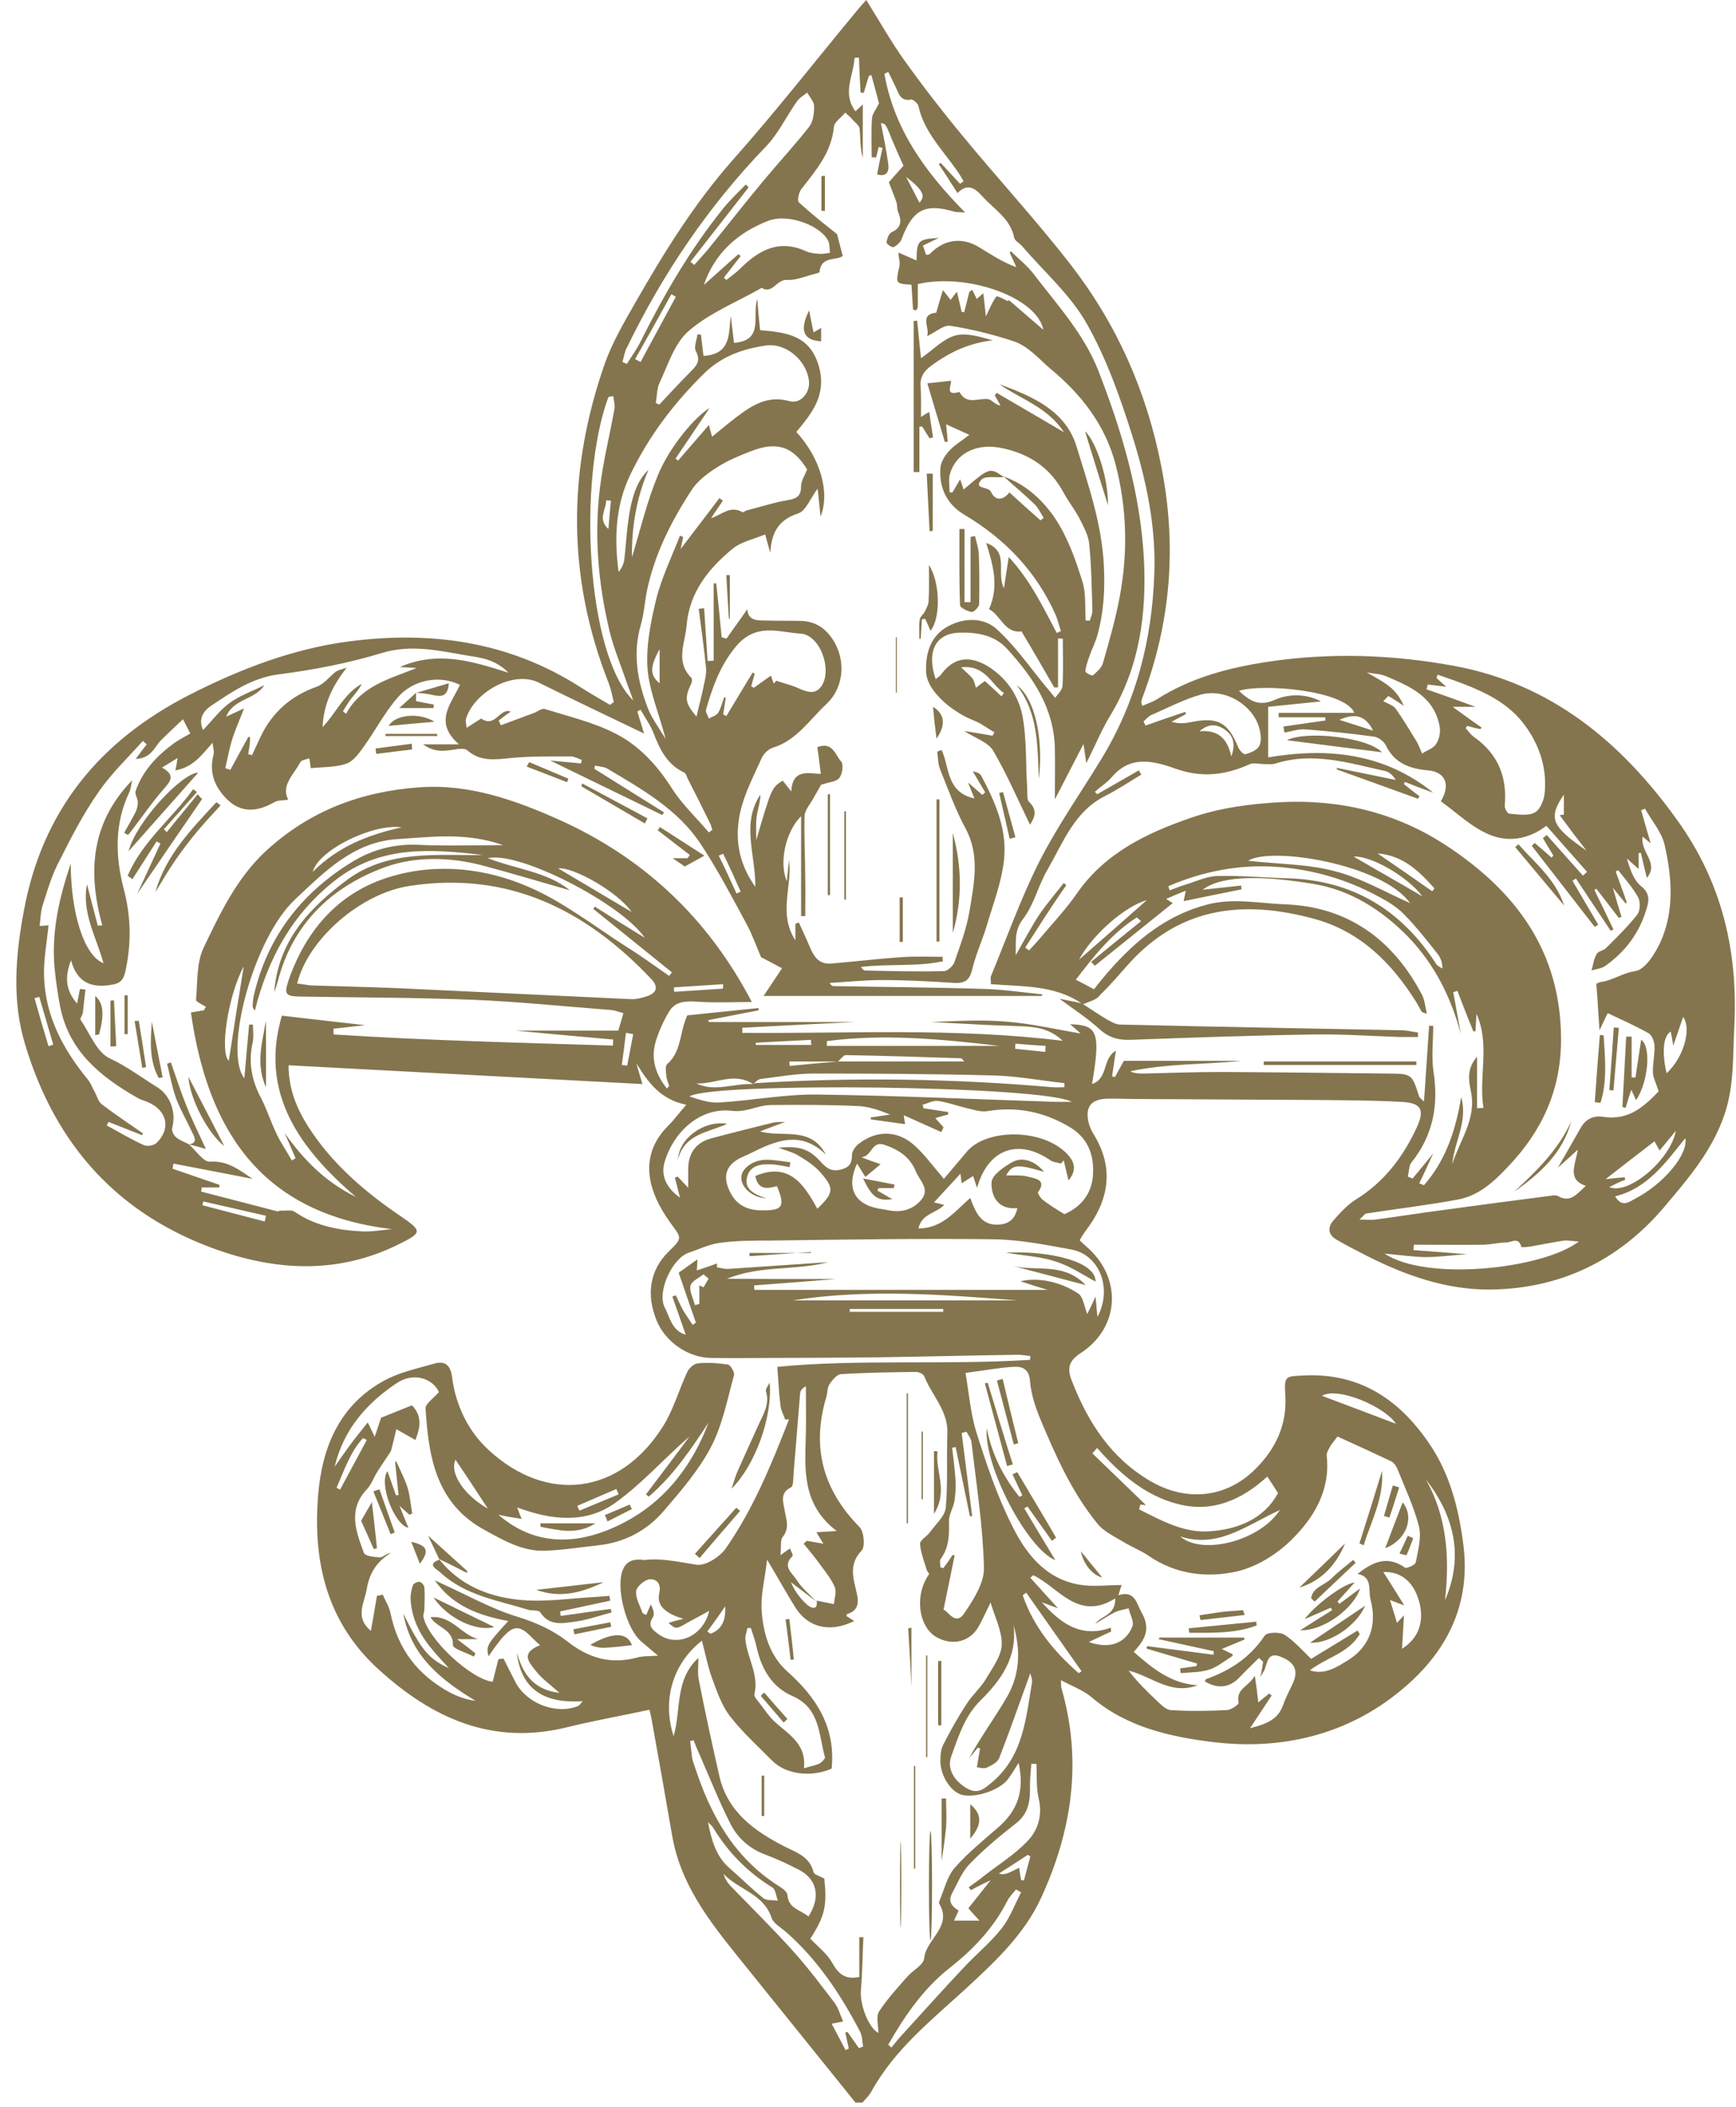 <svg width="75" height="91" viewBox="0 0 75 91" fill="none" xmlns="http://www.w3.org/2000/svg">
<path d="M36.959 90.8C35.42 88.89 33.882 86.981 32.343 85.072C30.942 83.327 29.459 81.624 29.047 79.316C28.758 77.654 28.47 76.005 28.168 74.343C28.14 74.165 28.099 74 28.058 73.835C26.849 74.096 25.667 74.302 24.5 74.591C21.272 75.387 18.675 74.206 16.354 72.09C14.115 70.057 13.51 67.434 13.744 64.576C13.909 62.502 14.664 60.661 16.629 59.604C17.274 59.26 18.03 59.095 18.758 58.889C19.211 58.752 19.458 58.944 19.527 59.439C19.678 60.689 20.241 61.829 21.12 62.626C23.593 64.906 26.753 64.618 28.662 61.568C29.102 60.854 29.335 60.016 29.692 59.246C29.775 59.082 29.981 58.889 30.145 58.876C30.571 58.834 31.025 58.862 31.451 58.931C31.56 58.944 31.739 59.26 31.712 59.384C31.423 60.428 31.217 61.527 30.723 62.475C30.201 63.477 29.431 64.37 28.676 65.249C27.948 66.101 26.986 66.609 25.846 66.733C25.09 66.816 24.321 66.939 23.566 66.967C22.577 67.008 21.739 66.513 20.915 66.06C18.84 64.92 18.511 62.914 18.387 60.826C18.373 60.62 18.73 60.387 18.964 60.112C18.675 59.508 17.851 59.246 17.123 59.741C15.832 60.606 14.843 61.733 14.458 63.34C14.678 63.024 14.898 62.708 15.131 62.392C15.365 62.076 15.612 61.774 15.887 61.431C15.983 61.609 16.038 61.747 16.189 62.049C16.326 61.637 16.409 61.389 16.464 61.225C16.917 61.046 17.343 60.867 17.796 60.689C18.222 61.115 18.181 61.609 17.947 62.186C17.7 62.049 17.466 61.911 17.123 61.719C17.041 62.063 16.972 62.351 16.89 62.667C16.725 62.914 16.519 63.216 16.326 63.519C16.162 63.766 16.065 64.068 15.873 64.288C15.008 65.181 15.379 66.129 15.722 67.063C15.777 67.2 16.162 67.241 16.409 67.255C16.546 67.255 16.683 67.09 16.89 67.063C16.285 67.42 15.956 67.942 15.846 68.615C15.749 69.219 15.31 69.838 16.024 70.428C16.12 69.892 16.203 69.398 16.285 68.917C16.368 68.903 16.45 68.89 16.532 68.862C16.656 69.137 16.821 69.398 16.876 69.686C17.192 71.225 18.057 72.338 19.417 73.079C19.761 73.258 20.118 73.395 20.544 73.45C19.046 72.544 17.755 71.513 17.425 69.686C18.195 71.239 18.524 71.651 19.39 72.035C19.184 71.802 18.964 71.582 18.758 71.335C18.195 70.689 17.796 69.975 17.741 69.096C17.727 68.89 17.769 68.656 17.837 68.464C17.865 68.382 18.03 68.299 18.126 68.313C18.195 68.313 18.318 68.45 18.332 68.533C18.359 68.862 18.346 69.192 18.332 69.522C18.332 69.618 18.277 69.714 18.291 69.81C18.469 70.785 20.365 72.53 21.285 72.626C21.368 72.296 21.45 71.967 21.533 71.651C21.601 71.637 21.684 71.637 21.752 71.623C21.917 71.953 22.096 72.296 22.261 72.626C22.728 73.546 23.991 74.055 24.953 73.684C25.022 73.656 25.063 73.601 25.173 73.464C23.579 73.574 22.522 73.011 22.329 71.376C22.59 72.255 23.016 72.969 24.17 73.107C23.758 72.736 23.387 72.475 23.126 72.132C22.893 71.816 22.439 71.403 23.332 71.046C22.989 70.758 22.783 70.456 22.494 70.346C22.123 70.195 21.766 70.552 21.107 71.527C20.997 71.074 21.024 71.033 21.959 70.002C20.681 69.769 19.541 69.343 18.785 68.244C18.881 68.285 18.978 68.34 19.074 68.382C20.173 68.876 21.23 69.48 22.371 69.824C23.167 70.071 23.895 70.401 24.527 70.895C25.434 71.61 26.395 71.884 27.522 71.582C27.755 71.513 28.016 71.527 28.428 71.5C28.126 71.239 27.92 71.074 27.714 70.895C27.069 70.36 26.643 68.711 26.863 67.928C26.986 67.489 27.247 67.338 27.659 67.351C27.728 67.351 27.81 67.379 27.879 67.365C28.634 67.282 29.349 67.461 30.077 67.571C30.462 67.64 31.093 67.241 31.354 66.87C32.55 65.153 33.333 63.23 34.088 61.293C34.033 61.293 33.978 61.307 33.923 61.307C33.855 61.101 33.731 60.895 33.717 60.675C33.648 60.167 33.635 59.659 33.58 59.027C37.11 58.683 40.805 58.958 44.5 58.724C44.5 58.67 44.514 58.615 44.514 58.56C44.336 58.546 44.171 58.505 43.992 58.505C41.973 58.532 39.954 58.587 37.934 58.615C36.464 58.628 35.008 58.642 33.538 58.642C32.591 58.642 31.657 58.656 30.709 58.642C29.72 58.628 28.731 57.941 28.36 57.007C27.907 55.881 28.085 54.837 28.882 54.054C29.514 53.436 29.445 53.477 28.951 52.79C27.961 51.417 27.577 49.892 28.882 48.601C29.129 48.353 29.335 48.065 29.651 47.708C28.538 47.488 28.003 46.746 27.494 45.922C27.563 46.169 27.632 46.403 27.755 46.815C22.632 46.54 17.576 46.279 12.466 46.004C12.466 47.158 12.92 48.092 13.51 48.944C14.513 50.4 15.846 51.526 17.302 52.516C18.25 53.161 18.25 53.23 17.219 53.738C14.692 54.988 12.109 54.906 9.499 54.013C5.117 52.502 2.384 49.452 1.079 45.084C0.515 43.216 0.667 41.279 1.024 39.37C1.82 35.001 4.307 31.979 8.222 29.987C10.42 28.875 12.672 28.009 15.118 27.693C18.648 27.24 21.986 27.707 25.049 29.658C25.475 29.932 25.915 30.18 26.354 30.441C26.409 30.399 26.464 30.358 26.519 30.317C26.45 30.042 26.395 29.767 26.299 29.506C24.486 24.918 24.514 20.303 26.134 15.687C26.464 14.767 26.972 13.902 27.467 13.036C28.703 10.88 29.994 8.792 31.657 6.91C33.538 4.794 35.283 2.555 37.096 0.371C37.206 0.234 37.33 0.11 37.426 0C37.975 0.879 38.484 1.786 39.074 2.61C39.871 3.723 40.709 4.808 41.575 5.852C43.113 7.72 44.761 9.506 46.245 11.415C48.251 13.998 49.542 16.91 50.174 20.152C50.847 23.558 50.586 26.842 49.377 30.07C49.349 30.138 49.322 30.221 49.308 30.29C49.295 30.331 49.322 30.358 49.349 30.482C49.569 30.386 49.789 30.317 49.968 30.207C51.451 29.259 53.086 28.833 54.817 28.572C57.495 28.174 60.16 28.27 62.798 28.751C67.001 29.52 70.037 32.034 72.468 35.427C74.405 38.119 75.092 41.1 74.927 44.342C74.859 45.578 74.927 46.815 74.529 48.051C74.007 49.658 72.949 50.881 71.905 52.117C69.941 54.439 67.4 55.661 64.364 55.689C62.496 55.702 60.737 55.084 59.075 54.246C58.622 54.013 58.155 53.779 57.715 53.518C57.372 53.312 57.358 52.983 57.605 52.708C57.894 52.378 58.196 52.048 58.553 51.815C59.789 51.059 60.614 49.974 61.204 48.697C61.562 47.928 61.41 47.625 60.545 47.584C59.295 47.515 58.045 47.515 56.795 47.502C54.212 47.488 51.63 47.474 49.061 47.46C48.649 47.46 48.223 47.433 47.811 47.447C47.138 47.474 46.877 47.804 47.028 48.463C47.069 48.628 47.138 48.807 47.234 48.958C48.168 50.455 47.907 51.856 46.877 53.189C46.794 53.298 46.726 53.422 46.643 53.559C46.739 53.656 46.822 53.738 46.904 53.807C48.484 55.126 48.415 57.31 46.685 58.436C46.149 58.779 46.108 59.123 46.3 59.617C47.001 61.417 47.99 62.969 49.72 63.972C51.259 64.865 52.99 64.7 54.254 63.422C55.119 62.557 55.6 61.527 55.531 60.277C55.476 59.398 55.517 59.439 56.369 59.398C58.828 59.288 60.545 60.524 61.809 62.433C62.633 63.67 63.017 65.14 63.21 66.623C63.581 69.302 62.482 71.403 60.49 73.025C58.169 74.934 55.352 75.579 52.454 75.236C50.613 75.016 48.69 74.604 47.165 73.299C46.808 72.997 46.327 72.818 45.833 72.557C45.847 72.736 45.833 72.832 45.86 72.915C46.767 76.06 46.314 79.069 44.968 81.981C44.239 83.547 43.003 84.701 41.753 85.855C40.256 87.228 38.635 88.506 37.632 90.347C37.536 90.511 37.385 90.649 37.261 90.8C37.193 90.8 37.083 90.8 36.959 90.8ZM36.203 45.84C38.003 45.84 39.789 45.84 41.657 45.84C41.575 45.743 41.547 45.702 41.52 45.702C39.871 45.647 38.209 45.592 36.561 45.565C36.437 45.551 36.327 45.743 36.203 45.84C35.503 45.84 34.802 45.84 34.102 45.84C34.102 45.908 34.115 45.963 34.115 46.032C34.816 45.963 35.517 45.894 36.203 45.84ZM32.536 46.815C32.577 46.801 32.604 46.774 32.646 46.774C36.931 46.513 41.204 46.581 45.476 46.952C45.641 46.966 45.819 46.952 45.984 46.952C45.984 46.897 45.984 46.842 45.984 46.774C44.968 46.664 43.965 46.471 42.948 46.444C40.352 46.375 37.756 46.361 35.173 46.361C34.404 46.361 33.635 46.499 32.865 46.595C32.742 46.609 32.646 46.732 32.536 46.815C31.712 46.279 30.901 46.828 30.077 46.787C30.887 47.172 31.712 46.774 32.536 46.815ZM35.283 69.123C35.53 69.178 35.778 69.219 36.025 69.274C36.052 69.027 36.148 68.752 36.066 68.546C35.929 68.217 35.695 67.914 35.475 67.626C35.242 67.296 34.981 66.98 34.72 66.664C34.761 66.623 34.816 66.582 34.857 66.541C35.063 66.582 35.283 66.609 35.572 66.664C35.434 66.445 35.365 66.321 35.269 66.17C35.53 66.156 35.736 66.142 36.148 66.115C34.624 64.961 34.775 63.422 34.816 61.911C34.83 61.225 34.816 60.538 34.816 59.865C34.665 59.947 34.583 60.043 34.569 60.153C34.473 61.28 34.39 62.406 34.294 63.519C34.267 63.766 34.294 64.178 34.17 64.233C33.662 64.48 33.855 64.906 33.896 65.208C33.964 65.62 34.129 65.978 33.813 66.376C33.703 66.513 33.758 66.802 33.717 67.159C33.937 67.008 34.019 66.939 34.129 66.87C34.17 66.98 34.28 67.159 34.239 67.2C33.772 67.64 34.239 67.942 34.418 68.23C34.638 68.574 34.967 68.849 35.256 69.151C34.898 68.876 34.528 68.601 34.17 68.326C34.335 68.725 34.583 69.041 34.885 69.316C35.105 69.48 35.338 69.522 35.283 69.123ZM46.794 43.367C46.767 43.367 46.753 43.353 46.739 43.339C45.558 42.529 44.171 42.611 42.811 42.501C42.811 42.35 42.783 42.24 42.811 42.158C43.498 40.496 44.102 38.792 44.913 37.185C45.696 35.647 46.698 34.232 47.591 32.762C49.089 30.303 49.775 27.625 49.871 24.74C49.94 22.679 49.514 20.715 48.91 18.792C48.388 17.143 47.797 15.468 46.946 13.97C46.245 12.734 45.119 11.745 44.171 10.646C44.061 10.509 43.841 10.399 43.814 10.261C43.649 9.423 42.921 9.025 42.426 8.462C42.138 8.146 41.808 7.885 41.368 8.338C41.08 7.885 40.819 7.487 40.558 7.088C40.586 7.074 40.613 7.047 40.64 7.033C40.915 7.335 41.204 7.638 41.478 7.94C41.533 7.899 41.575 7.857 41.63 7.83C41.52 7.638 41.41 7.445 41.272 7.267C40.668 6.415 39.912 5.66 39.679 4.574C39.651 4.464 39.445 4.286 39.363 4.3C38.91 4.382 38.841 4.066 38.703 3.778C38.594 3.544 38.484 3.324 38.374 3.104C38.319 3.132 38.264 3.159 38.209 3.187C38.621 5.536 39.926 7.39 41.698 9.176C41.41 9.162 41.327 9.162 41.259 9.149C39.967 8.764 39.432 9.039 38.951 10.33C38.896 10.467 38.745 10.605 38.607 10.673C38.539 10.701 38.291 10.536 38.305 10.467C38.319 10.303 38.401 10.083 38.525 10.028C38.965 9.822 38.951 9.52 38.8 9.149C38.745 9.025 38.772 8.874 38.731 8.737C38.635 8.462 38.525 8.201 38.401 7.871C38.539 7.706 38.786 7.432 39.033 7.157C38.882 6.827 38.717 6.456 38.566 6.099C38.264 5.344 38.264 5.344 38.058 5.316C38.168 5.879 38.291 6.47 38.374 7.074C38.443 7.569 38.154 7.61 37.893 7.528C37.975 7.102 38.044 6.745 38.127 6.388C38.072 6.374 38.017 6.36 37.962 6.346C37.92 6.497 37.893 6.649 37.852 6.8C37.783 6.8 37.715 6.8 37.66 6.786C37.66 6.223 37.632 5.673 37.673 5.11C37.687 4.918 37.838 4.739 37.975 4.464C37.893 4.135 37.769 3.695 37.646 3.242C37.605 3.256 37.577 3.269 37.536 3.283C37.467 3.53 37.385 3.764 37.316 4.011C37.275 4.011 37.22 3.997 37.179 3.997C37.151 3.489 37.124 2.995 37.11 2.486C37.041 2.486 36.973 2.5 36.918 2.5C36.877 3.269 36.368 4.025 36.959 4.808C37.083 4.698 37.179 4.602 37.275 4.506C37.275 5.316 37.275 6.058 37.275 6.813C37.151 6.388 37.179 5.975 37.138 5.563C37.124 5.412 36.931 5.289 36.822 5.151C36.739 5.055 36.629 4.973 36.519 4.863C36.355 5.069 36.039 5.261 36.025 5.495C35.915 6.594 35.256 7.349 34.624 8.16C34.514 8.297 34.431 8.654 34.514 8.737C35.077 9.259 35.681 9.726 36.162 10.11C36.272 10.522 36.341 10.797 36.41 11.058C36.107 11.264 35.462 11.058 35.407 11.745C35.407 11.772 35.311 11.8 35.256 11.814C34.83 11.91 34.404 12.116 33.992 12.088C33.552 12.061 33.374 12.72 32.907 12.432C31.849 13.036 30.668 13.503 29.761 14.286C29.143 14.808 28.868 15.742 28.497 16.525C28.373 16.786 28.387 17.102 28.332 17.404C28.387 17.432 28.442 17.446 28.483 17.473C28.923 17.006 29.363 16.525 29.816 16.072C30.077 15.811 30.297 15.591 30.063 15.165C29.967 14.987 30.104 14.685 30.132 14.437C30.187 14.437 30.228 14.451 30.283 14.451C30.324 14.767 30.352 15.083 30.393 15.371C31.615 15.289 31.464 14.396 31.574 13.654C31.615 14.039 31.67 14.437 31.712 14.808C33.03 14.698 32.481 13.641 32.714 12.912C32.755 13.448 32.797 13.847 32.838 14.259C33.992 14.355 34.995 14.479 35.379 15.825C35.723 17.061 35.077 17.844 34.404 18.654C35.434 19.767 35.874 21.278 35.448 22.308C35.407 21.869 35.365 21.498 35.324 21.1C35.008 21.526 34.816 22.061 34.486 22.171C33.648 22.446 33.333 22.968 33.278 23.874C33.195 23.558 33.126 23.352 33.058 23.078C32.563 23.284 32.028 23.394 31.67 23.682C30.626 24.534 29.788 25.564 29.665 26.993C29.61 27.748 29.157 28.572 29.871 29.273C29.912 29.314 29.898 29.438 29.871 29.506C29.569 30.138 29.582 30.344 30.091 30.949C30.187 30.509 30.297 30.125 30.379 29.726C30.434 29.438 30.53 29.136 30.503 28.847C30.42 27.995 30.297 27.144 30.187 26.292C30.269 26.278 30.338 26.278 30.42 26.265C30.475 27.02 30.516 27.789 30.571 28.545C30.654 28.545 30.736 28.531 30.832 28.531C30.832 27.419 30.832 26.306 30.832 25.193C30.874 25.193 30.915 25.193 30.942 25.193C31.025 25.962 31.107 26.745 31.176 27.515C31.244 27.542 31.313 27.556 31.382 27.583C31.684 27.157 32 26.718 32.288 26.306C32.316 26.855 32.783 26.787 33.195 26.8C33.676 26.814 34.143 26.8 34.624 26.814C35.311 26.842 35.764 27.212 36.08 27.789C36.533 28.627 36.437 29.726 35.695 30.413C34.967 31.086 34.418 31.979 33.374 32.295C33.195 32.35 32.989 32.556 32.907 32.735C32.577 33.476 32.192 34.205 32 34.987C31.725 36.128 31.876 37.24 32.632 38.298C32.646 36.911 32.014 35.564 32.852 34.314C32.852 34.644 32.728 34.96 32.687 35.29C32.646 35.619 32.673 35.949 32.673 36.279C33.333 34.026 33.333 34.026 33.813 33.71C33.937 33.861 34.06 34.026 34.184 34.177C34.239 33.202 34.898 33.394 35.462 33.422C35.407 32.996 35.365 32.611 35.311 32.268C35.984 32.007 36.08 32.611 36.341 32.886C36.451 33.009 36.396 33.435 36.258 33.6C36.121 33.765 35.791 33.779 35.475 33.889C35.393 34.04 35.242 34.287 35.105 34.534C34.981 34.754 34.775 34.987 34.761 35.221C34.734 36.128 34.789 37.048 34.789 37.955C34.802 38.49 34.789 39.026 34.789 39.562C34.734 39.562 34.665 39.562 34.61 39.562C34.61 38.174 34.61 36.773 34.61 35.248C33.937 35.908 33.648 37.268 33.992 38.051C34.033 37.666 34.06 37.405 34.088 37.144C34.239 38.27 33.607 39.452 34.363 40.606C34.363 40.317 34.363 40.097 34.363 39.892C34.418 39.878 34.459 39.864 34.514 39.837C34.665 40.18 34.83 40.523 34.981 40.88C35.16 41.32 35.393 41.663 35.929 41.609C36.931 41.526 37.934 41.403 38.951 41.334C39.541 41.293 40.132 41.32 40.723 41.32C40.723 41.389 40.723 41.444 40.737 41.512C39.583 41.76 38.374 41.609 37.193 41.76C37.261 41.856 37.316 41.911 37.385 41.911C38.511 41.938 39.651 41.966 40.778 41.938C40.929 41.938 41.176 41.718 41.231 41.554C41.492 40.812 41.767 40.07 41.891 39.315C42.083 38.133 42.344 36.938 41.712 35.77C41.272 34.96 40.956 34.067 40.613 33.215C40.517 32.982 40.531 32.707 40.489 32.46C40.558 32.432 40.627 32.405 40.682 32.391C41.025 33.119 40.874 34.218 42.096 34.479C41.987 34.191 41.918 34.04 41.822 33.792C42.083 34.012 42.261 34.177 42.44 34.328C42.481 34.287 42.522 34.259 42.564 34.218C42.385 33.916 42.206 33.614 42.028 33.312C42.193 33.339 42.33 33.394 42.385 33.49C43.003 34.63 43.525 35.839 43.374 37.158C43.264 38.133 42.893 39.067 42.618 40.015C42.426 40.633 42.151 41.238 42 41.87C41.891 42.337 41.671 42.474 41.204 42.447C40.173 42.378 39.143 42.323 38.113 42.323C37.357 42.323 36.602 42.405 35.846 42.447C35.901 42.556 35.956 42.584 36.011 42.584C38.195 42.625 40.379 42.639 42.564 42.708C43.388 42.735 44.212 42.859 45.036 42.941C45.022 42.968 45.022 42.982 45.009 43.01C41.011 43.01 37 43.01 32.989 43.01C33.278 42.57 33.525 42.213 33.786 41.815C33.429 41.622 33.168 41.485 32.879 41.334C32.687 40.894 32.508 40.372 32.247 39.892C31.615 38.724 30.997 37.542 30.269 36.444C29.28 34.946 27.728 34.081 26.231 33.188C26.079 33.105 25.887 33.105 25.709 33.064C25.695 33.105 25.681 33.16 25.681 33.202C26.684 33.834 27.687 34.452 28.689 35.084C28.662 35.125 28.634 35.166 28.607 35.194C27 34.41 25.406 33.641 23.772 32.844C24.239 32.886 24.678 32.927 25.104 32.968C25.118 32.913 25.118 32.858 25.132 32.817C24.98 32.762 24.816 32.666 24.665 32.666C23.799 32.666 22.934 32.652 22.068 32.735C21.381 32.803 20.75 32.9 20.173 32.391C20.076 32.309 19.829 32.336 19.664 32.364C19.225 32.432 18.799 32.515 18.277 32.144C18.84 32.144 19.252 32.144 19.829 32.144C18.703 31.169 19.513 30.372 19.87 29.575C19.019 29.149 17.865 29.328 17.178 30.125C16.615 30.77 16.216 31.553 15.708 32.254C15.502 32.542 15.255 32.886 14.953 32.982C14.472 33.147 13.922 33.119 13.428 33.174C13.4 32.982 13.387 32.858 13.359 32.748C13.222 32.803 13.03 32.817 12.975 32.913C12.7 33.449 12.123 33.916 12.453 34.534C12.219 34.575 11.999 34.548 11.848 34.644C10.914 35.18 10.159 35.056 9.527 34.191C9.17 33.71 9.073 33.174 9.225 32.597C9.266 32.432 9.197 32.254 9.183 32.075C8.703 32.625 8.332 33.133 7.576 33.27C7.617 33.064 7.645 32.941 7.672 32.735C7.425 32.886 7.246 32.996 6.999 33.147C7.59 33.476 7.37 33.737 7.068 34.081C6.56 34.658 6.134 35.29 5.667 35.894C5.625 35.949 5.584 36.004 5.529 36.059C5.474 36.031 5.419 35.99 5.364 35.963C5.529 35.674 5.694 35.386 5.845 35.097C5.914 34.96 5.955 34.795 5.955 34.644C5.955 34.479 5.818 34.301 5.859 34.163C6.161 33.284 6.779 32.639 7.507 32.103C7.741 31.938 8.002 31.8 8.222 31.677C8.112 31.471 8.043 31.32 7.906 31.059C7.576 31.375 7.26 31.663 6.958 31.965C6.669 32.254 6.546 32.748 5.859 32.776C6.079 32.474 6.216 32.309 6.34 32.144C6.285 32.089 6.23 32.048 6.175 31.993C5.529 32.721 4.815 33.394 4.266 34.191C3.62 35.111 3.098 36.114 2.59 37.13C2.246 37.748 2.054 38.449 1.834 39.122C1.752 39.397 1.752 39.685 1.711 39.988C1.889 39.974 1.985 39.974 2.095 39.96C2.026 40.716 1.875 41.444 1.903 42.172C1.958 43.889 2.727 45.318 3.798 46.623C3.922 46.774 3.977 46.952 4.073 47.117C4.183 47.309 4.238 47.57 4.403 47.694C4.98 48.133 5.584 48.532 6.175 48.944C6.161 48.971 6.161 48.999 6.147 49.026C5.667 48.834 5.172 48.642 4.691 48.45C4.664 48.504 4.636 48.559 4.609 48.601C5.145 48.889 5.667 49.205 6.216 49.452C6.354 49.521 6.656 49.466 6.766 49.356C7.398 48.738 7.219 47.955 6.395 47.598C6.244 47.529 6.093 47.502 5.955 47.419C4.362 46.513 2.988 45.414 2.603 43.49C2.494 42.927 2.411 42.35 2.356 41.787C2.219 40.235 2.562 38.751 3.057 37.295C3.057 39.424 3.634 41.279 4.472 41.595C4.156 40.455 3.524 39.411 3.757 38.188C3.908 38.779 4.073 39.383 4.224 39.974C4.293 39.974 4.348 39.96 4.417 39.96C3.798 37.694 3.895 35.578 5.708 33.696C5.653 33.971 5.639 34.108 5.584 34.218C4.939 35.578 4.98 36.993 5.351 38.408C5.667 39.617 5.68 40.784 5.406 41.993C5.323 42.337 5.172 42.46 4.884 42.515C4.032 42.68 3.345 42.501 3.07 41.471C2.768 42.227 2.864 42.804 3.331 43.339C3.373 43.12 3.414 42.914 3.455 42.708C3.537 42.721 3.606 42.721 3.689 42.735C3.647 43.065 3.62 43.408 3.579 43.738C3.565 43.848 3.441 43.985 3.483 44.04C3.881 44.631 4.183 45.441 4.733 45.702C5.474 46.045 6.106 46.526 6.793 46.952C7.37 47.309 7.617 48.051 7.439 48.711C7.411 48.82 7.494 49.026 7.604 49.109C7.755 49.246 7.974 49.315 8.153 49.411C8.455 49.672 8.785 50.18 9.06 50.166C9.829 50.112 10.337 50.524 10.914 50.908C9.774 50.688 8.634 50.469 7.494 50.249C7.48 50.318 7.466 50.4 7.452 50.469C8.126 50.702 8.812 50.936 9.486 51.169C9.486 51.211 9.472 51.252 9.472 51.279C9.225 51.279 8.977 51.279 8.716 51.279C8.703 51.334 8.703 51.403 8.689 51.458C9.788 51.746 10.887 52.021 11.972 52.309C12.027 52.323 12.082 52.268 12.137 52.282C12.343 52.296 12.59 52.227 12.741 52.337C13.607 52.928 14.582 53.12 15.598 53.175C16.038 53.202 16.491 53.12 16.931 53.079C11.326 52.419 8.977 48.862 8.249 43.724C8.483 43.683 8.648 43.655 8.812 43.628C8.84 43.573 8.867 43.532 8.895 43.477C8.744 43.381 8.455 43.257 8.469 43.175C8.538 42.419 8.483 41.581 8.799 40.922C9.513 39.438 10.213 37.941 11.477 36.76C13.387 35.001 15.612 34.177 18.14 33.998C20.296 33.847 22.274 34.562 24.156 35.4C27.755 37.02 30.558 39.589 32.481 43.271C31.67 43.271 30.887 43.312 30.118 43.257C29.624 43.23 29.184 43.23 28.909 43.683C28.676 44.067 28.483 44.493 28.346 44.919C28.099 45.688 28.305 46.375 28.813 47.007C28.882 46.925 28.909 46.897 28.909 46.897C28.868 46.746 28.799 46.609 28.786 46.458C28.772 46.293 28.731 46.032 28.827 45.949C29.445 45.414 29.349 44.617 29.692 43.848C30.64 43.752 31.712 43.642 32.769 43.532C32.769 43.559 32.769 43.6 32.783 43.628C32.055 43.765 31.327 43.916 30.599 44.054C30.613 44.081 30.613 44.109 30.626 44.136C32.934 44.136 35.242 44.136 36.959 44.136C35.736 44.191 33.896 44.287 32.069 44.383C32.069 44.452 32.069 44.535 32.069 44.603C36.643 44.644 41.217 44.37 45.915 44.947C45.297 44.37 44.665 44.342 44.033 44.315C43.374 44.287 42.728 44.273 42.069 44.232C41.465 44.205 40.86 44.164 40.242 44.136C41.341 44.095 42.426 44.026 43.511 44.122C44.569 44.205 45.613 44.452 46.685 44.631C46.533 44.493 46.41 44.383 46.231 44.232C47.44 44.26 47.55 44.603 47.179 46.815C47.893 46.568 47.605 45.73 48.209 45.372C48.154 45.743 48.099 46.114 48.044 46.485C48.086 46.499 48.127 46.499 48.168 46.513C48.292 46.279 48.429 46.045 48.553 45.812C50.256 45.812 51.932 45.812 53.622 45.812C52.028 45.977 50.407 45.922 48.828 46.265C49.02 46.361 49.226 46.361 49.418 46.361C50.531 46.334 51.644 46.293 52.756 46.293C55.16 46.306 57.55 46.334 59.954 46.361C60.998 46.375 60.998 46.361 61.314 47.364C61.328 47.392 61.369 47.419 61.52 47.57C61.603 46.403 61.671 45.359 61.74 44.301C61.795 44.301 61.864 44.301 61.919 44.301C61.919 44.96 61.836 45.633 61.932 46.279C62.152 47.721 61.919 49.026 60.984 50.194C60.861 50.345 60.875 50.606 60.82 50.812C60.888 50.84 60.957 50.867 61.026 50.895C61.3 50.565 61.575 50.235 61.919 49.809C61.685 50.318 61.507 50.716 61.314 51.101C61.383 51.128 61.452 51.156 61.52 51.183C62.468 50.098 62.894 48.793 63.127 47.378C63.43 48.422 62.825 49.301 62.743 50.276C63.059 49.246 63.787 48.34 63.553 47.158C63.457 46.691 63.347 46.169 63.814 45.633C63.814 46.1 63.814 46.458 63.814 46.815C63.814 47.158 63.814 47.515 63.814 47.859C63.91 47.859 64.007 47.845 64.089 47.845C63.869 46.499 64.391 45.125 63.787 43.779C63.773 44.026 63.759 44.287 63.746 44.535C63.718 44.535 63.677 44.535 63.649 44.535C63.416 43.958 63.182 43.367 62.963 42.79C62.908 42.804 62.853 42.831 62.784 42.845C62.894 43.449 63.004 44.054 63.114 44.658C62.688 43.065 61.974 41.636 60.833 40.455C59.707 39.301 58.347 38.435 56.754 38.174C54.707 37.831 52.825 37.762 51.959 38.422C52.605 38.353 53.113 38.298 53.622 38.243C53.622 38.298 53.635 38.353 53.635 38.408C52.811 38.573 51.987 38.738 51.135 38.916C51.163 38.765 51.19 38.683 51.231 38.463C50.916 38.587 50.696 38.683 50.38 38.82C50.599 38.957 50.682 39.012 50.668 38.999C49.542 39.905 48.415 40.812 47.303 41.705C47.248 41.65 47.193 41.595 47.138 41.54C47.852 40.949 48.58 40.358 49.295 39.782C49.24 39.727 49.171 39.672 49.116 39.617C48.031 40.304 47.248 41.306 46.478 42.309C46.753 42.447 46.987 42.57 47.261 42.721C47.495 42.433 47.742 42.117 48.003 41.828C49.143 40.551 50.421 39.521 52.138 39.067C53.278 38.765 54.391 39.012 55.504 39.053C58.237 39.15 60.188 40.578 61.438 42.968C61.548 43.188 61.575 43.463 61.644 43.779C61.493 43.724 61.452 43.724 61.424 43.697C61.342 43.559 61.273 43.422 61.191 43.284C60.133 41.595 58.787 40.235 56.795 39.685C53.786 38.861 51.053 39.136 48.828 41.554C48.402 42.021 48.003 42.515 47.536 42.955C47.385 43.188 47.069 43.243 46.794 43.367ZM40.146 67.969C40.091 67.887 40.05 67.846 40.036 67.791C39.926 67.42 39.775 67.049 39.748 66.678C39.734 66.513 40.05 66.348 40.173 66.17C40.421 65.826 40.819 65.483 40.86 65.112C40.956 64.054 40.888 62.969 40.929 61.911C40.97 60.922 40.256 60.263 39.926 59.425C39.885 59.329 39.693 59.246 39.569 59.246C38.484 59.26 37.412 59.274 36.327 59.343C36.148 59.356 35.956 59.604 35.833 59.782C35.736 59.933 35.75 60.167 35.695 60.346C35.05 62.502 35.558 64.343 37.138 65.95C37.33 66.142 37.385 66.802 37.22 66.967C36.629 67.585 36.89 68.217 37.028 68.862C37.11 69.261 37.041 69.576 36.602 69.7C36.588 69.7 36.574 69.755 36.561 69.783C36.67 69.851 36.78 69.92 36.904 70.002C35.86 70.524 34.898 70.291 34.349 69.398C33.964 68.78 33.607 68.134 33.14 67.351C33.044 68.217 32.852 68.903 32.907 69.576C32.975 70.552 33.264 71.513 34.019 72.186C35.283 73.313 36.107 74.604 35.929 76.376C35.077 76.761 33.964 76.637 33.374 76.047C32.742 75.415 32.082 74.81 31.533 74.11C31.176 73.643 30.97 73.038 30.764 72.475C30.571 71.953 30.475 71.403 30.324 70.854C29.074 71.829 28.593 73.409 29.102 74.975C29.431 73.862 29.143 72.53 30.173 71.596C30.173 71.953 30.132 72.242 30.187 72.53C30.462 73.931 30.764 75.319 31.08 76.706C31.437 78.258 32.604 79.082 33.923 79.755C34.418 80.003 34.981 80.181 35.146 80.841C35.173 80.964 35.434 81.019 35.613 81.129C35.736 82.297 35.64 82.736 35.008 83.725C35.338 84.069 35.736 84.371 35.956 84.769C36.231 85.264 36.533 85.497 37.124 85.374C37.124 84.811 37.124 84.234 37.124 83.657C37.179 83.657 37.247 83.657 37.302 83.657C37.261 84.412 37.261 85.181 37.193 85.937C37.138 86.541 37.508 87.558 37.948 87.791C37.948 87.475 37.838 87.091 37.975 86.871C38.333 86.322 38.786 85.827 39.225 85.333C39.459 85.072 39.899 84.852 39.926 84.577C39.995 83.739 41.176 83.203 40.572 82.201C40.558 82.173 40.572 82.118 40.586 82.091C40.791 81.61 40.915 81.047 41.245 80.662C41.808 80.016 42.495 79.467 43.154 78.89C43.978 78.162 44.267 77.31 44.006 76.129C43.841 76.39 43.704 76.624 43.539 76.843C43.168 77.324 42.096 77.668 41.533 77.503C41.08 77.365 40.64 76.706 40.627 76.074C40.627 75.827 40.64 75.538 40.764 75.319C41.066 74.728 41.396 74.137 41.767 73.574C42.014 73.189 42.371 72.887 42.605 72.489C42.88 72.022 43.264 71.513 43.278 71.019C43.292 70.428 42.976 69.824 42.797 69.206C42.618 69.549 42.467 69.92 42.275 70.25C41.904 70.895 41.176 71.074 40.517 70.73C39.693 70.332 39.473 68.903 40.146 67.969ZM44.294 40.922C44.349 40.963 44.404 41.004 44.459 41.045C44.597 40.894 44.734 40.743 44.871 40.592C45.434 39.919 46.039 39.287 46.533 38.573C47.742 36.828 49.569 35.963 51.451 35.317C52.674 34.891 54.006 34.713 55.297 34.644C57.88 34.507 60.325 35.084 62.523 36.54C65.518 38.518 67.441 41.114 67.441 44.892C67.441 47.076 66.617 48.848 65.147 50.386C64.542 51.032 63.883 51.636 62.99 51.801C61.671 52.048 60.353 52.2 59.02 52.406C58.965 52.419 58.91 52.502 58.732 52.667C59.061 52.667 59.24 52.694 59.419 52.667C60.366 52.543 61.3 52.392 62.248 52.268C63.842 52.048 65.421 51.842 67.015 51.636C67.111 51.623 67.235 51.609 67.303 51.65C67.853 51.966 68.128 51.554 68.512 51.211C67.702 50.936 68.045 50.345 68.169 49.645C67.798 49.988 67.578 50.18 67.303 50.428C67.661 49.809 67.977 49.26 68.279 48.724C68.499 48.326 68.842 48.161 69.268 48.23C70.408 48.408 71.081 47.721 71.658 47.131C71.548 46.774 71.424 46.554 71.411 46.334C71.397 45.936 71.493 45.537 71.479 45.153C71.466 44.974 71.37 44.699 71.218 44.617C70.655 44.301 70.064 44.04 69.46 43.752C69.364 43.93 69.268 44.15 69.103 44.493C69.048 43.752 69.02 43.133 68.966 42.488C68.993 42.474 69.075 42.419 69.172 42.405C69.68 42.337 70.092 42.021 70.641 41.938C71.067 41.883 71.493 41.197 71.727 40.702C72.345 39.356 72.235 37.9 71.919 36.498C71.795 35.935 71.356 35.441 71.067 34.919C71.012 34.946 70.957 34.974 70.902 34.987C71.026 35.441 71.163 35.894 71.314 36.416C71.177 36.306 71.095 36.237 70.971 36.128C70.834 36.787 71.699 37.254 71.15 37.913C71.053 37.529 70.971 37.185 70.889 36.828C70.861 36.828 70.82 36.842 70.793 36.842C70.793 37.048 70.793 37.254 70.793 37.529C70.587 37.336 70.435 37.213 70.284 37.075C70.422 37.529 70.573 38.01 70.902 38.27C71.287 38.587 71.246 38.889 71.136 39.246C70.834 40.276 70.229 41.087 69.364 41.705C69.199 41.828 68.966 41.842 68.76 41.911C68.828 41.663 68.856 41.416 68.979 41.197C69.048 41.073 69.268 41.059 69.378 40.949C69.845 40.482 70.326 40.015 70.738 39.493C70.861 39.328 70.875 38.957 70.779 38.765C70.545 38.339 70.216 37.968 69.913 37.584C69.872 37.597 69.831 37.611 69.803 37.639C69.968 38.092 70.133 38.532 70.284 38.985C70.27 38.999 70.243 38.999 70.229 39.012C70.078 38.834 69.941 38.655 69.68 38.339C69.831 38.861 69.941 39.232 70.051 39.589C70.01 39.603 69.982 39.63 69.941 39.644C69.611 39.218 69.281 38.792 68.966 38.38C68.938 38.394 68.911 38.422 68.883 38.435C69.158 38.999 69.433 39.562 69.707 40.139C69.666 40.153 69.625 40.18 69.584 40.194C69.089 39.438 68.581 38.696 68.086 37.941C68.031 37.968 67.977 38.01 67.935 38.037C68.306 38.669 68.677 39.301 69.048 39.933C68.993 39.96 68.952 40.001 68.897 40.029C67.99 38.861 67.084 37.694 66.177 36.526C66.218 36.485 66.259 36.444 66.301 36.402C66.548 36.608 66.781 36.814 67.029 37.034C67.056 37.007 67.084 36.979 67.111 36.952C66.96 36.705 66.809 36.444 66.658 36.196C66.713 36.155 66.768 36.1 66.823 36.059C67.345 36.65 67.867 37.227 68.389 37.817C68.444 37.762 68.499 37.707 68.567 37.652C67.99 37.007 67.413 36.347 66.809 35.661C66.026 36.265 65.133 36.375 64.35 36.045C63.581 35.729 62.935 35.097 62.248 34.603C62.688 33.875 62.427 33.339 61.713 33.27C60.916 33.202 60.243 32.968 59.872 32.185C59.789 32.02 59.556 31.842 59.377 31.814C58.402 31.677 57.413 31.581 56.424 31.498C56.122 31.471 55.806 31.581 55.49 31.636C55.476 31.553 55.462 31.457 55.449 31.375C56.053 31.292 56.657 31.196 57.262 31.114C57.262 31.073 57.262 31.017 57.248 30.976C56.575 30.976 55.916 30.976 55.243 30.976C55.243 30.908 55.243 30.853 55.243 30.784C56.328 30.784 57.399 30.784 58.512 30.784C58.114 29.809 54.514 29.506 53.526 29.836C53.979 30.248 54.363 30.537 55.078 30.221C55.668 29.96 56.41 29.946 57.069 30.29C56.273 30.372 55.462 30.454 54.789 30.523C54.789 31.292 54.789 31.965 54.789 32.707C57.317 32.281 59.776 32.501 61.919 34.232C61.507 34.081 61.094 33.93 60.696 33.765C60.682 33.792 60.669 33.82 60.655 33.861C60.875 34.04 61.094 34.218 61.328 34.383C61.3 34.424 61.287 34.452 61.259 34.493C60.092 34.067 58.924 33.655 57.756 33.229C57.756 33.202 57.756 33.188 57.756 33.16C58.608 33.339 59.446 33.504 60.298 33.682C60.174 33.476 60.023 33.339 59.844 33.298C58.292 32.954 56.74 32.46 55.119 32.968C54.954 33.023 54.776 32.996 54.597 32.996C54.391 32.996 54.171 32.927 54.006 32.996C52.976 33.463 51.959 33.6 50.847 33.215C49.913 32.886 48.883 32.57 48.044 33.545C47.839 33.792 47.55 33.971 47.303 34.191C47.33 34.232 47.371 34.259 47.399 34.301C48.003 33.957 48.594 33.614 49.198 33.27C49.24 33.325 49.267 33.394 49.308 33.449C48.786 33.765 48.292 34.095 47.756 34.369C46.424 35.029 45.943 36.361 45.27 37.529C44.858 38.216 44.679 39.067 44.198 39.685C43.814 40.194 43.896 40.606 43.882 41.251C44.267 40.578 44.555 40.029 44.885 39.521C45.215 39.04 45.599 38.587 45.956 38.133C45.998 38.161 46.025 38.188 46.066 38.229C45.462 39.081 44.885 40.001 44.294 40.922ZM54.569 71.761C54.514 71.706 54.446 71.651 54.391 71.596C54.102 71.884 53.814 72.159 53.526 72.461C53.113 72.887 52.591 72.942 52.056 72.612C52.069 72.585 52.083 72.516 52.097 72.516C53.141 72.145 54.006 71.582 54.638 70.634C54.734 70.483 55.284 70.469 55.49 70.593C55.916 70.868 56.259 71.266 56.644 71.637C57.248 71.266 57.949 70.84 58.649 70.415C58.677 70.469 58.718 70.511 58.745 70.566C58.265 71.39 57.303 71.582 56.589 72.132C57.234 72.351 57.77 71.981 58.223 71.706C59.185 71.115 59.501 70.167 59.212 69.082C59.103 68.697 59.322 68.093 58.649 67.969C59.281 67.475 59.913 67.145 60.696 67.695C60.765 67.75 61.136 67.585 61.163 67.475C61.259 66.967 61.424 66.403 61.3 65.909C61.081 65.057 60.696 64.247 60.366 63.422C60.311 63.299 60.215 63.161 60.105 63.106C59.322 62.736 58.539 62.379 57.784 62.035C57.633 62.241 57.537 62.337 57.468 62.461C57.399 62.584 57.303 62.749 57.317 62.873C57.482 64.357 56.767 65.538 55.806 66.486C55.16 67.131 54.267 67.681 53.388 67.873C52.111 68.148 50.778 67.983 49.624 67.186C49.281 66.953 48.883 66.802 48.525 66.582C48.141 66.348 47.687 66.142 47.413 65.799C46.3 64.439 45.599 62.846 44.926 61.238C44.72 60.73 44.542 60.181 44.5 59.645C44.459 59.095 44.143 58.999 43.759 59.027C43.113 59.068 42.481 59.192 41.712 59.288C41.863 60.167 41.932 61.046 42.179 61.843C42.618 63.23 43.086 64.631 43.745 65.923C44.336 67.118 45.187 68.189 46.643 68.436C47.22 68.533 47.825 68.45 48.457 68.45C48.402 68.601 48.374 68.711 48.319 68.89C49.034 68.656 49.116 69.274 49.295 69.59C49.693 70.263 49.556 70.73 48.979 71.335C49.775 72.035 50.586 72.709 51.74 72.777C50.586 73.217 49.762 72.393 48.759 72.145C49.116 72.612 49.514 73.011 49.926 73.395C50.119 73.574 50.352 73.835 50.586 73.849C51.396 73.904 52.207 73.89 53.017 73.849C53.196 73.835 53.539 73.601 53.512 73.519C53.388 72.928 53.938 72.846 54.212 72.365C54.281 72.832 54.322 73.134 54.363 73.519C54.556 73.354 54.693 73.244 54.831 73.134C54.872 73.162 54.899 73.189 54.94 73.217C54.652 73.656 54.363 74.096 54.006 74.632C54.707 74.453 55.215 74.261 55.435 73.629C55.545 73.313 55.71 73.011 55.847 72.709C56.108 72.159 55.943 71.788 55.352 71.555C54.762 71.307 54.762 71.788 54.624 72.132C54.597 72.186 54.556 72.242 54.446 72.42C54.528 72.104 54.542 71.939 54.569 71.761ZM12.837 42.474C13.085 42.501 13.277 42.543 13.469 42.556C14.76 42.598 16.038 42.625 17.329 42.68C20.64 42.831 23.936 42.996 27.233 43.147C27.481 43.161 27.742 43.092 27.989 43.01C28.387 42.859 28.442 42.611 28.14 42.282C25.297 39.273 21.945 37.611 17.7 38.257C15.598 38.573 13.318 40.537 12.837 42.474ZM28.909 42.144C28.951 42.089 28.992 42.034 29.033 41.993C27.893 41.073 26.766 40.166 25.626 39.246C25.654 39.218 25.681 39.191 25.695 39.15C26.368 39.575 27.041 40.001 27.852 40.496C26.876 39.04 22.412 36.732 21.079 37.062C22.316 37.542 23.648 37.652 24.623 38.449C23.373 38.092 22.096 37.707 20.805 37.364C19.417 37.007 17.934 36.979 16.642 37.446C14.335 38.284 12.631 39.892 11.999 42.392C11.958 42.543 11.903 42.694 11.848 42.845C12.013 40.633 13.373 39.191 15.035 37.968C16.793 36.691 18.868 36.952 20.873 36.924C18.634 36.663 16.436 36.485 14.472 38.023C12.617 39.479 11.573 41.403 11.01 43.642C10.942 43.559 10.914 43.504 10.914 43.449C10.928 43.312 10.928 43.175 10.955 43.037C11.532 40.482 13.002 38.573 15.227 37.213C16.107 36.677 17.068 36.43 18.112 36.485C19.266 36.54 20.42 36.498 21.739 36.498C20.145 35.935 18.648 36.141 17.164 36.237C15.269 36.361 14.032 37.639 12.755 38.834C10.942 40.523 9.65 45.427 10.557 46.568C10.626 45.743 10.694 45.002 10.763 44.246C10.818 44.246 10.873 44.246 10.928 44.246C10.928 44.507 10.969 44.782 10.914 45.029C10.722 45.881 10.873 46.664 11.285 47.433C11.532 47.914 11.697 48.436 11.931 48.93C12.123 49.342 12.384 49.713 12.604 50.112C12.659 50.084 12.714 50.057 12.769 50.015C12.604 49.645 12.453 49.274 12.288 48.916C13.112 50.084 14.06 51.046 15.379 51.691C12.906 49.576 11.203 47.172 12.178 43.861C13.4 43.999 14.527 44.136 15.777 44.273C15.227 44.328 14.815 44.383 14.403 44.425C14.403 44.507 14.417 44.589 14.417 44.672C18.428 44.933 22.453 45.029 26.478 45.153C26.478 45.07 26.492 44.988 26.492 44.892C25.104 44.768 23.703 44.644 22.274 44.507C23.813 44.507 25.324 44.507 26.711 44.507C26.794 44.218 26.863 44.013 26.931 43.752C26.766 43.71 26.574 43.628 26.368 43.614C24.39 43.463 22.412 43.257 20.434 43.175C17.961 43.078 15.475 43.078 12.988 43.037C12.343 43.023 12.26 42.955 12.466 42.337C13.222 40.153 14.65 38.518 16.876 37.858C18.881 37.254 20.983 37.487 22.865 38.312C24.349 38.957 25.681 40.001 27.055 40.88C27.7 41.279 28.291 41.718 28.909 42.144ZM45.984 52.433C46.657 52.145 47.165 51.595 47.22 50.743C47.275 49.851 46.987 49.109 46.163 48.642C45.077 48.01 43.923 47.776 42.673 47.982C42.371 48.037 42.042 47.914 41.726 47.845C41.327 47.749 40.929 47.598 40.517 47.543C40.311 47.515 40.077 47.653 39.857 47.708C39.871 47.763 39.885 47.804 39.899 47.859C40.256 47.914 40.613 47.969 40.97 48.024C40.97 48.065 40.956 48.092 40.956 48.133C40.778 48.175 40.599 48.23 40.407 48.285C40.544 48.436 40.654 48.559 40.764 48.683C40.737 48.752 40.695 48.82 40.668 48.889C40.146 48.656 39.638 48.422 39.047 48.161C39.074 48.381 39.088 48.463 39.102 48.546C38.594 48.477 38.113 48.408 37.618 48.34C37.618 48.312 37.618 48.285 37.618 48.257C37.893 48.216 38.168 48.175 38.456 48.133C37.989 47.941 37.508 47.776 37.041 47.763C35.791 47.708 34.528 47.708 33.278 47.721C32.714 47.735 32.247 48.051 31.602 47.969C30.269 47.818 29.115 48.848 28.717 50.166C28.538 50.743 28.772 51.293 29.376 51.719C29.294 51.403 29.225 51.128 29.157 50.853C29.198 50.84 29.239 50.826 29.28 50.812C29.404 50.95 29.527 51.073 29.733 51.293C29.733 50.963 29.733 50.743 29.733 50.537C29.72 49.796 30.063 49.329 30.764 49.15C31.643 48.916 32.522 48.697 33.415 48.477C33.525 48.45 33.648 48.463 33.923 48.45C33.456 48.628 33.14 48.738 32.838 48.862C33.841 49.136 35.022 48.614 35.681 49.864C34.583 48.779 33.484 49.274 32.385 49.823C32.302 49.864 32.206 49.906 32.11 49.947C31.354 50.276 31.176 50.798 31.574 51.54C31.863 52.076 32.343 52.268 32.907 52.268C33.813 52.282 33.937 52.103 33.566 51.224C33.181 51.32 32.755 51.43 32.632 50.785C34.102 50.166 34.734 51.156 35.311 52.2C36.025 51.513 36.052 51.32 35.448 50.634C35.187 50.331 34.816 50.098 34.473 49.892C34.253 49.754 33.978 49.7 33.635 49.562C34.583 49.48 34.967 49.617 35.517 50.235C35.778 50.524 36.039 50.606 36.41 50.483C36.739 50.373 36.808 50.18 36.808 49.864C36.808 49.713 36.959 49.507 37.096 49.397C37.893 48.779 38.827 48.807 39.569 49.521C39.967 49.892 40.297 50.345 40.778 50.908C41.108 50.51 41.437 50.139 41.753 49.754C42.591 48.724 45.036 48.724 46.094 49.823C46.478 50.221 46.492 50.579 46.163 50.977C46.094 50.688 46.025 50.4 45.956 50.112C45.915 50.153 45.874 50.208 45.833 50.249C45.668 50.194 45.489 50.194 45.366 50.098C44.02 49.178 42.756 49.603 42.261 51.142C42.248 51.197 42.22 51.238 42.206 51.293C42.151 51.128 42.11 50.977 42.042 50.785C41.849 50.908 41.698 51.005 41.547 51.101C41.533 50.977 41.52 50.867 41.492 50.688C41.08 51.128 40.75 51.499 40.352 51.925C40.544 51.966 40.668 52.007 40.791 52.035C40.462 52.392 39.816 52.406 39.679 53.051C40.695 53.051 41.245 52.323 41.918 51.733C42.151 52.378 42.399 52.914 43.113 52.886C43.498 52.873 43.841 52.722 43.951 52.172C43.127 52.255 42.811 51.664 42.838 51.059C42.852 50.743 43.374 50.386 43.745 50.18C44.212 49.933 44.748 50.166 45.105 50.606C43.951 50.263 43.745 50.276 43.47 50.757C43.8 50.771 44.143 50.73 44.459 50.826C44.72 50.895 45.242 50.95 44.844 51.485C44.816 51.526 44.954 51.733 45.05 51.815C45.297 52.007 45.599 52.2 45.984 52.433ZM36.107 55.235C34.885 55.332 33.731 55.428 32.577 55.51C32.577 55.579 32.591 55.648 32.591 55.702C36.794 55.702 41.011 55.702 45.256 55.702C44.885 55.593 44.555 55.483 44.088 55.332C44.816 55.153 45.778 55.332 46.575 55.854C46.794 55.991 46.836 56.403 46.973 56.746C47.097 56.499 47.207 56.266 47.33 55.991C47.358 56.266 47.371 56.499 47.413 56.87C48.086 55.606 47.468 54.164 46.273 53.958C45.16 53.752 44.033 53.532 42.921 53.518C39.706 53.477 36.492 53.532 33.291 53.573C32.563 53.573 31.835 53.573 31.121 53.669C30.654 53.724 30.214 53.944 29.761 54.095C29.047 54.329 28.373 55.785 28.717 56.458C28.937 56.884 29.033 57.474 29.624 57.639C29.431 57.076 29.239 56.54 29.047 55.991C29.102 55.977 29.143 55.95 29.198 55.936C29.308 56.156 29.404 56.403 29.527 56.609C29.651 56.815 29.802 57.021 29.926 57.214C29.967 57.186 30.022 57.145 30.063 57.117C29.83 56.444 29.596 55.771 29.321 54.961C29.486 54.837 29.775 54.645 30.132 54.384C30.118 54.617 30.118 54.713 30.104 54.864C30.434 54.755 30.709 54.658 30.983 54.562C30.983 54.617 30.97 54.672 30.97 54.727C31.135 54.755 31.313 54.81 31.478 54.796C32.907 54.7 34.349 54.603 35.778 54.507C34.363 54.878 32.865 54.631 31.409 55.222C33.017 55.235 34.528 55.235 36.107 55.235ZM30.764 18.86C31.148 18.545 31.478 18.27 31.821 18.009C32.495 17.501 33.168 17.061 34.102 17.322C34.569 17.459 34.981 16.992 34.953 16.498C34.885 15.605 33.992 14.808 33.113 14.918C32.124 15.056 31.203 15.371 30.448 16.099C29.129 17.391 28.03 18.833 27.233 20.495C26.588 21.828 26.533 23.242 26.725 24.699C26.863 24.534 26.945 24.355 26.972 24.163C27.027 23.696 27.055 23.215 27.11 22.748C27.261 21.484 27.508 20.77 28.016 20.289C27.467 21.567 27.288 22.83 27.302 24.067C27.659 22.899 27.948 21.663 28.428 20.509C28.951 19.245 30.063 17.968 30.654 17.624C30.201 18.297 29.692 19.053 29.184 19.808C29.225 19.836 29.266 19.863 29.294 19.891C29.72 19.396 30.145 18.916 30.626 18.352C30.695 18.613 30.723 18.709 30.764 18.86ZM34.871 20.275C34.267 19.286 33.566 19.039 32.426 19.492C31.931 19.685 31.423 19.891 30.983 20.179C30.571 20.44 30.145 20.756 29.884 21.155C29.005 22.501 28.277 23.929 27.948 25.523C27.852 26.004 27.824 26.498 27.687 26.979C27.316 28.243 27.549 29.452 28.003 30.619C28.168 31.031 28.442 31.388 28.758 31.91C28.456 30.77 28.044 29.822 27.975 28.861C27.907 27.886 28.113 26.855 28.346 25.894C28.58 24.946 29.019 24.053 29.376 23.133C29.418 23.146 29.472 23.174 29.514 23.188C29.472 23.394 29.431 23.6 29.404 23.71C29.939 23.009 30.516 22.253 31.08 21.512C31.135 21.553 31.176 21.58 31.231 21.622C31.066 21.869 30.887 22.116 30.723 22.377C31.189 22.226 31.547 21.814 32.069 22.116C32.11 22.144 32.206 22.047 32.288 22.034C32.879 21.883 33.47 21.69 34.06 21.594C34.459 21.526 34.61 21.388 34.61 20.99C34.61 20.77 34.747 20.578 34.871 20.275ZM10.722 32.57C10.777 32.584 10.832 32.597 10.887 32.611C11.01 32.35 11.134 32.075 11.258 31.814C11.766 30.756 12.562 30.056 13.675 29.658C13.991 29.548 14.225 29.232 14.499 29.012C14.596 28.943 14.733 28.916 14.98 28.833C14.307 29.685 13.977 30.482 13.936 31.402C14.527 30.784 14.857 29.96 15.626 29.534C15.516 29.781 15.337 29.96 15.186 30.152C15.049 30.331 14.939 30.523 14.815 30.715C14.857 30.756 14.912 30.798 14.953 30.825C15.612 29.603 16.848 29.314 18.002 28.847C17.782 28.833 17.576 28.82 17.274 28.806C18.936 28.078 20.447 28.572 21.972 29.053C21.711 28.792 21.423 28.614 21.107 28.504C20.791 28.394 20.447 28.353 20.118 28.298C18.923 28.092 17.755 27.817 16.491 28.201C15.049 28.641 13.538 28.93 12.04 29.122C10.887 29.273 10.021 29.877 9.115 30.482C8.799 30.702 8.551 31.031 8.771 31.526C9.183 31.1 9.513 30.647 9.939 30.344C10.378 30.029 10.928 29.836 11.422 29.589C11.01 30.235 10.076 30.166 9.774 30.949C9.98 30.853 10.186 30.756 10.543 30.592C10.337 31.141 10.145 31.54 10.021 31.965C9.898 32.364 9.829 32.776 9.733 33.174C9.801 33.202 9.884 33.215 9.953 33.243C10.213 32.762 10.475 32.281 10.736 31.814C10.763 31.828 10.777 31.828 10.804 31.842C10.804 32.089 10.763 32.336 10.722 32.57ZM63.388 31.347C63.361 31.375 63.347 31.416 63.32 31.443C63.443 31.581 63.553 31.746 63.704 31.842C64.721 32.57 65.119 33.559 65.009 34.781C64.996 34.905 65.119 35.125 65.202 35.139C65.573 35.166 66.026 35.248 66.314 35.084C66.562 34.946 66.727 34.493 66.74 34.177C66.823 33.133 66.507 32.185 65.888 31.334C65.229 30.427 64.281 29.946 63.265 29.548C62.88 29.397 62.495 29.273 62.111 29.136C62.097 29.177 62.083 29.218 62.056 29.273C62.18 29.383 62.303 29.506 62.482 29.658C62.152 29.616 61.919 29.589 61.685 29.561C61.671 29.63 61.644 29.699 61.63 29.767C62.303 30.001 62.963 30.235 63.746 30.523C63.361 30.523 63.127 30.523 62.757 30.523C63.251 30.88 63.622 31.155 64.007 31.416C63.993 31.443 63.979 31.471 63.965 31.485C63.773 31.457 63.581 31.402 63.388 31.347ZM21.546 31.114C21.574 31.182 21.601 31.251 21.642 31.32C22.11 31.141 22.577 30.976 23.044 30.798C23.209 30.743 23.401 30.578 23.538 30.619C24.555 30.935 25.599 31.182 26.533 31.649C27.59 32.171 28.387 33.037 29.033 34.053C29.472 34.74 30.091 35.317 30.626 35.949C30.681 35.908 30.723 35.867 30.777 35.839C30.736 35.743 30.723 35.633 30.668 35.537C30.352 34.891 30.036 34.259 29.706 33.614C29.665 33.531 29.637 33.408 29.569 33.367C28.827 33.023 28.511 32.377 28.236 31.663C28.099 31.306 27.865 30.99 27.673 30.647C27.632 30.674 27.577 30.702 27.536 30.729C27.645 31.086 27.755 31.443 27.824 31.677C26.34 30.963 24.802 30.235 23.277 29.479C22.165 28.93 20.475 29.905 20.131 31.045C20.104 31.141 20.145 31.251 20.159 31.43C20.447 31.251 20.667 31.1 20.791 31.031C21.395 31.457 21.588 30.55 22.068 30.729C21.862 30.866 21.711 30.99 21.546 31.114ZM33.429 29.52C33.47 29.479 33.497 29.438 33.538 29.397C33.813 29.493 34.102 29.561 34.377 29.671C34.761 29.836 35.187 30.07 35.489 29.63C35.97 28.93 35.434 27.419 34.596 27.364C33.648 27.309 32.646 26.855 31.753 27.968C31.08 28.806 30.777 29.699 30.503 30.647C30.475 30.756 30.585 30.908 30.626 31.031C30.764 30.949 30.942 30.908 31.025 30.784C31.148 30.578 31.203 30.344 31.286 30.111C31.313 30.125 31.341 30.125 31.354 30.138C31.313 30.372 31.286 30.619 31.244 30.853C31.286 30.88 31.341 30.894 31.382 30.921C31.767 30.29 32.137 29.658 32.522 29.04C32.55 29.053 32.577 29.081 32.604 29.094C32.55 29.273 32.508 29.465 32.453 29.644C32.495 29.658 32.536 29.685 32.577 29.699C32.81 29.534 33.044 29.355 33.305 29.177C33.36 29.328 33.387 29.424 33.429 29.52ZM41.149 67.159C41.176 67.159 41.217 67.159 41.245 67.159C41.094 67.928 40.929 68.684 40.764 69.508C40.97 69.59 41.286 70.222 41.657 69.673C42.055 69.082 42.522 68.368 42.509 67.708C42.467 65.895 42.179 64.096 41.973 62.296C41.959 62.131 41.836 61.98 41.753 61.829C41.684 61.843 41.616 61.87 41.547 61.884C41.698 63.079 41.849 64.274 42 65.469C41.973 65.469 41.932 65.483 41.904 65.483C41.698 64.48 41.492 63.491 41.286 62.488C41.231 62.502 41.19 62.516 41.135 62.516C41.19 63.01 41.259 63.491 41.286 63.986C41.3 64.274 41.272 64.563 41.231 64.851C41.176 65.126 40.998 65.401 40.998 65.675C41.011 66.266 41.011 66.816 40.64 67.324C40.586 67.406 40.627 67.557 40.627 67.681C40.668 67.695 40.709 67.708 40.75 67.722C40.901 67.53 41.025 67.351 41.149 67.159ZM26.89 15.632C26.959 15.66 27.014 15.687 27.082 15.715C27.288 15.385 27.522 15.069 27.687 14.726C28.703 12.693 29.83 10.756 31.258 8.984C31.547 8.627 31.89 8.311 32.22 7.967C32.261 8.009 32.302 8.05 32.343 8.091C31.506 9.162 30.668 10.234 29.83 11.305C29.884 11.347 29.939 11.402 29.994 11.443C30.173 11.237 30.365 11.031 30.544 10.825C31.382 9.794 32.192 8.75 33.044 7.734C33.676 6.978 34.349 6.25 34.953 5.481C35.132 5.261 35.173 4.89 35.173 4.588C35.173 4.396 34.981 4.19 34.871 3.997C34.72 4.121 34.528 4.231 34.418 4.396C33.964 5.041 33.621 5.783 33.072 6.346C30.599 8.915 28.634 11.814 27.082 15.014C26.986 15.179 26.959 15.413 26.89 15.632ZM44.514 72.255C44.061 73.492 43.635 74.728 43.168 75.923C43.099 76.102 42.838 76.239 42.632 76.335C42.522 76.39 42.344 76.335 42.206 76.321C42.248 76.074 42.289 75.786 42.344 75.497C42.303 75.497 42.275 75.483 42.234 75.483C42.11 75.634 41.987 75.786 41.863 75.937C42.371 75.003 43.003 74.151 43.525 73.244C44.061 72.296 44.102 71.252 43.786 70.181C43.965 71.555 43.25 72.557 42.371 73.423C41.671 74.11 41.41 74.989 41.094 75.854C40.901 76.39 41.231 76.939 41.822 77.255C42.289 77.503 42.577 77.2 42.907 76.926C44.212 75.786 44.322 74.206 44.583 72.667C44.61 72.516 44.528 72.365 44.514 72.255ZM47.399 62.53C47.33 62.612 47.261 62.681 47.193 62.763C47.99 63.532 48.786 64.302 49.514 65.002C49.542 65.002 49.404 64.989 49.267 64.975C49.253 65.043 49.226 65.112 49.212 65.181C50.174 65.662 51.149 66.211 52.262 66.129C53.484 66.046 54.611 65.593 55.215 64.48C55.05 64.219 54.927 64.027 54.748 63.766C53.663 64.769 52.358 65.346 50.874 64.947C49.473 64.59 48.361 63.629 47.399 62.53ZM21.533 65.414C22.948 66.637 24.568 66.733 26.189 66.101C28.373 65.249 29.788 63.601 30.613 61.431C29.857 62.584 29.088 63.725 28.03 64.631C27.989 64.604 27.948 64.563 27.907 64.535C28.538 63.697 29.17 62.873 29.788 62.035C28.676 62.997 27.728 64.082 26.574 64.906C25.324 65.799 23.854 65.662 22.343 65.098C22.439 65.346 22.48 65.469 22.535 65.593C22.165 65.538 21.849 65.483 21.533 65.414ZM46.3 47.584C45.119 46.883 30.75 46.719 29.788 47.35C30.214 47.488 30.64 47.639 31.066 47.611C32.467 47.529 33.868 47.254 35.269 47.268C38.717 47.309 42.165 47.474 45.613 47.584C45.833 47.584 46.066 47.584 46.3 47.584ZM63.375 54.164C62.729 54.205 62.152 54.288 61.575 54.288C60.998 54.274 60.421 54.191 59.817 54.136C61.616 55.345 66.644 54.81 68.21 53.614C67.935 53.601 67.743 53.559 67.578 53.573C67.111 53.642 66.644 53.738 66.177 53.821C66.026 53.848 65.737 53.876 65.724 53.848C65.614 53.395 65.284 53.656 65.078 53.656C64.762 53.656 64.446 53.738 64.13 53.752C63.114 53.766 62.097 53.752 61.081 53.752C61.081 53.834 61.067 53.917 61.067 53.985C61.809 54.04 62.537 54.095 63.375 54.164ZM41.945 81.624C41.918 81.582 41.877 81.541 41.849 81.5C42.083 81.335 42.316 81.17 42.536 80.992C43.154 80.511 43.841 80.085 44.377 79.522C44.844 79.041 45.05 78.395 44.871 77.654C44.761 77.173 44.803 76.665 44.775 76.17C44.706 76.17 44.638 76.17 44.555 76.17C44.528 76.541 44.487 76.912 44.5 77.283C44.5 77.86 44.391 78.354 43.896 78.739C43.195 79.288 42.509 79.852 41.891 80.497C41.547 80.854 41.355 81.349 41.121 81.788C40.956 82.105 41.121 82.338 41.41 82.503C41.423 82.503 41.313 82.723 41.217 82.942C41.588 82.942 41.891 82.942 42.316 82.942C42.096 82.695 41.973 82.572 41.836 82.407C42.138 82.036 42.412 81.679 42.797 81.198C42.412 81.376 42.179 81.5 41.945 81.624ZM31.904 10.976C31.931 11.003 31.959 11.031 32 11.058C31.753 11.374 31.519 11.676 31.272 11.992C31.313 12.02 31.341 12.061 31.382 12.088C31.574 11.937 31.794 11.786 31.973 11.607C32.783 10.797 33.662 10.316 34.83 10.852C35.008 10.934 35.214 10.948 35.407 10.962C35.558 10.976 35.709 10.934 35.86 10.921C35.833 10.756 35.846 10.563 35.791 10.426C35.489 9.753 34.06 9.204 33.195 9.533C31.89 10.042 30.887 10.907 30.407 12.308C30.901 11.868 31.396 11.415 31.904 10.976ZM34.734 76.362C35.036 76.266 35.242 76.239 35.407 76.156C35.503 76.102 35.654 75.95 35.64 75.882C35.365 74.906 35.434 73.766 34.239 73.244C33.346 72.86 32.893 72.063 32.687 71.129C32.632 70.854 32.522 70.579 32.44 70.305C32.385 70.305 32.33 70.305 32.288 70.305C32.261 70.483 32.179 70.662 32.206 70.827C32.288 71.61 32.797 72.324 32.591 73.176C32.577 73.244 32.659 73.354 32.728 73.437C33.003 73.78 33.236 74.165 33.566 74.439C34.157 74.948 34.843 75.374 34.734 76.362ZM51.204 30.743C51.218 30.77 51.231 30.811 51.231 30.839C51.025 30.949 50.819 31.059 50.613 31.169C50.929 31.265 51.204 31.237 51.465 31.182C52.619 30.949 53.058 31.196 53.498 32.281C53.553 32.405 53.718 32.584 53.8 32.57C54.006 32.515 54.267 32.419 54.377 32.254C54.487 32.103 54.487 31.828 54.446 31.636C54.281 30.537 52.99 29.685 51.863 30.001C51.135 30.207 50.435 30.578 49.734 30.88C49.611 30.935 49.514 31.059 49.404 31.155C49.432 31.21 49.459 31.265 49.487 31.334C50.064 31.127 50.627 30.935 51.204 30.743ZM38.044 50.276C37.783 50.496 37.618 50.634 37.385 50.826C37.261 50.62 37.151 50.455 37.028 50.249C36.574 51.224 36.877 51.911 37.756 52.145C37.948 52.2 38.14 52.213 38.333 52.255C38.896 52.378 39.404 52.268 39.789 51.829C40.201 51.348 39.734 50.991 39.569 50.592C39.322 49.974 38.827 49.645 38.209 49.438C37.646 49.246 37.687 49.933 37.22 49.974C37.522 50.098 37.715 50.166 38.044 50.276ZM29.967 75.154C29.912 75.167 29.871 75.181 29.816 75.181C29.843 75.415 29.871 75.648 29.898 75.882C29.912 75.992 29.953 76.115 29.994 76.225C30.681 78.354 31.698 80.222 33.662 81.459C33.813 81.555 34.006 81.692 34.019 81.83C34.06 82.434 34.596 82.475 34.926 82.764C35.475 81.926 35.297 81.129 34.486 80.731C34.033 80.497 33.566 80.278 33.085 80.099C32.398 79.852 31.876 79.385 31.56 78.766C31.052 77.764 30.64 76.72 30.187 75.689C30.104 75.511 30.036 75.332 29.967 75.154ZM47.99 70.291C47.99 70.346 48.003 70.401 48.003 70.456C47.701 70.593 47.399 70.744 47.042 70.909C47.921 71.225 48.621 70.978 48.924 70.236C49.006 70.03 48.814 69.714 48.759 69.453C48.566 69.508 48.361 69.535 48.182 69.618C47.88 69.769 47.605 69.947 47.316 70.126C47.591 69.755 48.196 69.769 48.182 69.027C46.575 70.03 45.751 68.56 44.638 68.024C44.597 68.066 44.555 68.107 44.514 68.134C44.885 68.546 45.256 68.958 45.709 69.453C45.393 69.343 45.201 69.261 45.009 69.192C45.805 70.085 46.685 70.758 47.99 70.291ZM26.492 17.102C26.423 17.116 26.354 17.13 26.285 17.143C24.953 20.729 25.324 28.256 27.357 30.248C27.247 29.932 27.178 29.754 27.11 29.575C26.849 28.792 26.519 28.023 26.327 27.226C25.846 25.207 25.667 23.16 25.915 21.1C26.052 19.946 26.34 18.806 26.547 17.652C26.574 17.487 26.519 17.281 26.492 17.102ZM35.929 87.393C36.148 87.805 36.341 88.176 36.533 88.533C36.574 88.506 36.615 88.492 36.67 88.465C36.615 88.231 36.574 88.011 36.519 87.778C36.547 87.764 36.588 87.75 36.616 87.75C36.78 87.984 36.945 88.217 37.11 88.451C37.165 88.423 37.234 88.396 37.289 88.382C37.247 88.176 37.261 87.943 37.165 87.75C36.327 86.143 35.338 84.646 33.964 83.437C33.745 83.245 33.415 83.066 33.333 82.819C32.989 81.775 31.904 81.61 31.258 80.923C31.327 81.157 31.451 81.335 31.602 81.486C32.495 82.407 33.415 83.313 34.267 84.261C34.898 84.962 35.475 85.731 36.052 86.487C36.217 86.706 36.3 87.008 36.423 87.297C36.203 87.338 36.107 87.366 35.929 87.393ZM50.476 38.27C50.49 38.325 50.517 38.394 50.531 38.449C50.764 38.367 50.984 38.27 51.218 38.202C51.671 38.065 52.124 37.845 52.578 37.831C53.58 37.803 54.583 37.9 55.586 37.927C58.402 37.996 60.531 39.273 62.042 41.622C62.097 41.718 62.221 41.76 62.317 41.828C62.317 41.554 62.235 41.361 62.111 41.197C61.644 40.606 61.177 40.015 60.655 39.479C60.339 39.163 59.941 38.916 59.542 38.71C58.169 37.968 56.699 37.542 55.133 37.433C53.498 37.323 51.946 37.639 50.476 38.27ZM59.982 30.056C59.913 30.125 59.831 30.207 59.762 30.276C59.941 30.386 60.188 30.454 60.298 30.605C60.614 31.045 60.888 31.512 61.177 31.979C61.287 32.158 61.355 32.35 61.438 32.542C61.644 32.405 61.919 32.322 62.042 32.13C62.18 31.924 62.248 31.608 62.193 31.361C61.96 30.083 60.916 29.644 59.886 29.204C59.625 29.094 59.322 29.094 59.048 29.04C60.092 29.616 60.311 29.795 60.655 30.482C60.435 30.344 60.215 30.193 59.982 30.056ZM34.253 56.156C37.481 56.156 40.723 56.156 43.951 56.156C40.723 55.908 37.495 55.648 34.253 56.156ZM29.527 69.906C28.717 69.673 28.36 69.316 28.483 68.794C28.58 68.368 28.346 68.175 28.058 68.203C27.838 68.23 27.508 68.519 27.481 68.711C27.453 69.013 27.645 69.329 27.755 69.645C27.769 69.686 27.838 69.7 27.92 69.741C27.989 69.576 28.058 69.425 28.113 69.288C28.222 69.48 28.291 69.714 28.209 69.838C27.961 70.208 28.181 70.373 28.442 70.566C29.239 71.156 30.379 70.675 30.64 69.563C30.297 69.755 30.008 69.906 29.733 70.057C29.211 70.359 29.211 70.373 28.882 70.085C29.06 70.03 29.239 69.975 29.527 69.906ZM38.374 88.3C38.415 88.341 38.47 88.382 38.511 88.423C38.649 88.258 38.772 88.094 38.91 87.943C39.816 86.954 40.709 85.951 41.63 84.975C42.165 84.398 42.797 83.89 43.278 83.272C43.635 82.819 43.841 82.242 44.116 81.72C44.047 81.679 43.965 81.637 43.896 81.596C43.772 81.747 43.621 81.898 43.525 82.077C42.934 83.245 42.069 84.165 41.039 84.975C39.899 85.868 39.088 87.05 38.374 88.3ZM60.572 71.198C61.314 70.744 61.562 69.961 61.287 69.082C61.039 68.272 60.49 67.859 59.762 67.887C60.037 68.313 60.311 68.752 60.669 69.329C60.38 69.219 60.257 69.178 60.05 69.096C60.16 69.467 60.257 69.741 60.353 70.085C60.49 69.934 60.545 69.879 60.655 69.755C60.627 70.25 60.6 70.689 60.572 71.198ZM35.723 44.96C35.723 45.029 35.723 45.098 35.723 45.166C38.209 45.166 40.695 45.166 43.182 45.166C40.695 44.878 38.209 44.631 35.723 44.96ZM69.529 51.266C70.38 51.623 72.194 50.043 72.4 48.834C72.153 49.136 71.933 49.397 71.699 49.686C71.603 49.507 71.534 49.384 71.479 49.287C70.793 49.809 70.147 50.318 69.364 50.922C69.762 50.881 69.982 50.853 70.188 50.84C70.202 50.881 70.202 50.908 70.216 50.95C70.01 51.018 69.817 51.114 69.529 51.266ZM53.924 37.172C55.256 37.323 56.506 37.309 57.674 37.625C58.8 37.913 59.858 38.532 60.916 38.999C59.734 37.323 54.899 36.54 53.924 37.172ZM30.585 78.684C30.736 79.439 30.915 80.154 31.519 80.676C32.014 81.102 32.467 81.569 32.975 81.967C33.126 82.091 33.401 82.049 33.607 82.077C33.525 81.885 33.511 81.596 33.374 81.514C32.302 80.854 31.451 79.989 30.805 78.918C30.75 78.835 30.654 78.766 30.585 78.684ZM62.427 69.109C63.251 67.2 62.825 65.469 61.603 63.889C62.523 65.524 62.633 67.296 62.427 69.109ZM55.297 65.208C53.828 65.881 52.619 66.884 50.984 66.348C51.946 67.186 54.432 66.541 55.297 65.208ZM69.776 51.664C70.078 52.158 70.367 51.911 70.628 51.774C71.85 51.142 72.936 49.878 72.812 49.15C71.946 50.221 71.177 51.32 69.776 51.664ZM46.602 72.255C46.643 72.228 46.685 72.2 46.726 72.173C45.929 71.046 45.132 69.906 44.336 68.78C44.281 68.821 44.239 68.849 44.184 68.89C44.651 70.25 45.531 71.321 46.602 72.255ZM72.001 46.348C72.716 45.702 73.1 44.438 72.716 43.916C72.578 44.328 72.441 44.713 72.29 45.153C72.249 44.905 72.221 44.74 72.18 44.548C71.85 44.74 71.795 45.441 72.001 46.348ZM10.53 41.732C9.843 43.01 9.486 45.455 9.884 45.812C10.09 44.452 10.31 43.092 10.53 41.732ZM36.712 56.527C36.712 56.568 36.712 56.609 36.712 56.65C38.058 56.65 39.404 56.65 40.75 56.65C40.75 56.609 40.75 56.568 40.75 56.527C39.39 56.527 38.058 56.527 36.712 56.527ZM60.311 61.486C59.858 60.771 57.811 59.865 57.111 60.277C58.169 60.675 59.267 61.087 60.311 61.486ZM27.288 39.383C26.684 38.504 24.733 37.419 24.115 37.501C25.2 38.147 26.244 38.765 27.288 39.383ZM17.357 35.729C16.12 35.551 13.758 36.705 13.51 37.652C14.623 36.54 15.928 36.045 17.357 35.729ZM46.616 41.444C47.591 40.592 48.553 39.754 49.542 38.875C48.594 39.136 47.179 40.386 46.616 41.444ZM61.877 38.49C61.905 38.449 61.946 38.408 61.974 38.367C61.314 37.625 60.614 36.938 59.515 36.856C60.298 37.391 61.094 37.941 61.877 38.49ZM68.54 36.732C68.347 36.485 68.169 36.251 67.977 36.004C67.784 35.743 67.578 35.468 67.386 35.207C67.441 35.194 67.51 35.18 67.564 35.18C67.564 34.932 67.564 34.699 67.564 34.314C66.878 35.331 67.015 35.674 68.54 36.732ZM27.439 15.509C27.522 15.55 27.59 15.591 27.673 15.632C28.181 14.698 28.689 13.751 29.198 12.816C29.129 12.775 29.074 12.748 29.005 12.707C28.483 13.654 27.961 14.588 27.439 15.509ZM21.079 65.153C20.612 64.439 20.145 63.725 19.678 63.038C19.417 63.601 20.022 64.549 21.079 65.153ZM58.484 36.993C59.446 37.556 60.449 38.119 61.452 38.71C60.792 37.831 59.199 36.938 58.484 36.993ZM8.785 51.884C8.771 51.939 8.757 51.993 8.744 52.048C9.637 52.282 10.543 52.516 11.436 52.749C11.45 52.667 11.477 52.584 11.491 52.502C10.598 52.296 9.692 52.09 8.785 51.884ZM30.613 55.222C30.544 55.153 30.462 55.098 30.393 55.029C30.187 55.194 29.871 55.332 29.83 55.524C29.775 55.771 29.953 56.073 30.022 56.362C30.091 56.348 30.145 56.334 30.214 56.307C30.214 56.046 30.214 55.771 30.214 55.51C30.269 55.538 30.338 55.565 30.393 55.593C30.462 55.469 30.544 55.345 30.613 55.222ZM15.846 62.186C15.791 62.159 15.736 62.131 15.681 62.104C15.118 62.722 14.87 63.505 14.541 64.247C14.596 64.274 14.637 64.302 14.692 64.329C15.076 63.615 15.461 62.901 15.846 62.186ZM32.659 45.029C32.659 45.056 32.646 45.084 32.646 45.125C33.442 45.125 34.253 45.125 35.05 45.125C35.05 45.056 35.036 44.988 35.036 44.905C34.239 44.947 33.456 44.988 32.659 45.029ZM51.822 31.581C52.578 31.512 53.017 31.842 53.196 32.666C53.402 32.103 53.264 31.759 52.921 31.512C52.578 31.265 52.207 31.237 51.822 31.581ZM57.866 31.086C58.306 31.224 58.759 31.375 59.322 31.553C58.952 30.798 58.429 30.839 57.866 31.086ZM26.863 45.991C26.945 46.004 27.027 46.004 27.096 46.018C27.178 45.565 27.275 45.111 27.357 44.658C27.247 44.644 27.137 44.617 27.041 44.603C26.986 45.07 26.931 45.523 26.863 45.991ZM44.116 81.198C44.157 81.198 44.198 81.198 44.239 81.198C44.336 80.854 44.418 80.511 44.514 80.168C44.473 80.14 44.432 80.126 44.404 80.099C43.992 80.374 43.566 80.648 43.154 80.909C43.333 80.964 43.456 80.923 43.566 80.882C43.704 80.827 43.841 80.745 44.033 80.662C44.061 80.882 44.088 81.047 44.116 81.198ZM28.497 28.037C28.058 28.82 28.085 29.177 28.497 29.506C28.497 29.012 28.497 28.531 28.497 28.037ZM31.231 42.694C31.231 42.625 31.244 42.57 31.244 42.501C30.53 42.543 29.83 42.598 29.115 42.639C29.115 42.708 29.129 42.762 29.129 42.831C29.83 42.79 30.53 42.735 31.231 42.694ZM26.725 64.535C26.698 64.453 26.656 64.384 26.629 64.302C26.066 64.549 25.503 64.782 24.939 65.03C24.967 65.098 24.994 65.167 25.035 65.236C25.599 65.002 26.162 64.769 26.725 64.535ZM2.095 45.18C2.164 45.153 2.233 45.139 2.301 45.111C2.095 44.425 1.903 43.738 1.697 43.051C1.628 43.065 1.559 43.092 1.491 43.106C1.683 43.793 1.889 44.493 2.095 45.18ZM30.558 70.456C30.599 70.483 30.654 70.524 30.695 70.552C31.189 70.373 31.368 69.961 31.327 69.371C31.08 69.741 30.819 70.099 30.558 70.456ZM26.395 21.622C26.327 21.622 26.258 21.608 26.189 21.608C26.189 22.02 25.805 22.405 26.285 22.844C26.313 22.446 26.354 22.034 26.395 21.622ZM45.16 45.427C45.16 45.345 45.16 45.249 45.173 45.166C44.734 45.139 44.308 45.111 43.868 45.07C43.868 45.139 43.855 45.208 43.855 45.29C44.294 45.331 44.72 45.386 45.16 45.427ZM39.143 7.638C39.335 8.009 39.528 8.366 39.72 8.75C39.995 8.476 39.885 8.201 39.143 7.638ZM31.821 38.587C31.876 38.559 31.945 38.532 32 38.504C31.753 37.955 31.506 37.405 31.244 36.869C31.176 36.897 31.121 36.924 31.052 36.952C31.327 37.501 31.574 38.051 31.821 38.587Z" fill="#84754E"/>
<path d="M18.963 67.324C19.87 68.478 21.147 68.972 22.521 69.096C23.606 69.192 24.719 69.013 25.818 68.958C25.983 68.945 26.147 68.931 26.326 68.917C26.34 68.986 26.353 69.055 26.367 69.123C25.639 69.274 24.911 69.439 24.197 69.59C24.21 69.659 24.21 69.714 24.224 69.783C24.939 69.686 25.667 69.577 26.381 69.48C26.395 69.535 26.408 69.577 26.422 69.632C25.9 69.769 25.378 69.961 24.842 70.03C24.32 70.099 23.73 70.236 23.345 69.632C23.276 69.522 23.002 69.563 22.837 69.522C21.504 69.109 20.09 68.903 19.018 67.901C18.867 67.763 18.4 67.543 19.004 67.351L18.963 67.324Z" fill="#84754E"/>
<path d="M17.686 65.414C17.59 65.332 17.494 65.236 17.26 65.03C17.425 65.456 17.535 65.703 17.645 65.978C17.041 65.854 16.354 64.068 16.738 63.532C16.876 63.903 16.986 64.247 17.109 64.576C17.151 64.576 17.178 64.563 17.219 64.563C17.164 64.082 17.123 63.601 17.068 63.12C17.082 63.12 17.109 63.12 17.123 63.12C17.288 63.491 17.48 63.848 17.604 64.233C17.714 64.59 17.741 64.975 17.81 65.359C17.769 65.387 17.727 65.401 17.686 65.414Z" fill="#84754E"/>
<path d="M33.25 59.714C33.387 61.197 32.604 63.313 31.602 64.288C31.725 63.944 31.766 63.752 31.849 63.574C32.137 62.914 32.44 62.269 32.728 61.623C32.934 61.142 33.264 60.689 33.099 60.112C33.044 60.002 33.181 59.851 33.25 59.714Z" fill="#84754E"/>
<path d="M18.594 69.838C19.5 69.742 19.926 70.593 20.654 70.785C20.407 70.785 20.16 70.785 19.748 70.785C20.105 71.06 20.325 71.225 20.544 71.404C20.517 71.445 20.489 71.486 20.476 71.541C20.16 71.376 19.555 71.198 19.569 71.046C19.583 70.346 18.896 70.318 18.594 69.838Z" fill="#84754E"/>
<path d="M18.729 68.986C19.58 69.398 20.418 69.81 21.352 70.263C20.583 70.469 19.347 69.906 18.729 68.986Z" fill="#84754E"/>
<path d="M23.168 68.656C24.143 68.546 25.105 68.436 26.08 68.326C25.16 68.766 24.212 69.041 23.168 68.656Z" fill="#84754E"/>
<path d="M31.972 65.249C31.395 65.922 30.805 66.596 30.227 67.282C30.159 67.228 30.09 67.159 30.021 67.104C30.612 66.445 31.217 65.771 31.807 65.112C31.862 65.153 31.917 65.208 31.972 65.249Z" fill="#84754E"/>
<path d="M27.302 71.046C26.903 71.088 26.518 71.142 26.148 71.156C25.928 71.17 25.708 71.129 25.502 71.033C26.518 70.442 27.109 70.511 27.302 71.046Z" fill="#84754E"/>
<path d="M15.6 65.675C15.764 65.387 15.874 65.194 16.067 64.865C16.149 65.579 16.218 66.211 16.286 66.857C16.245 66.87 16.204 66.884 16.149 66.898C15.957 66.458 15.751 66.005 15.6 65.675Z" fill="#84754E"/>
<path d="M18.977 67.337C18.826 67.021 18.675 66.705 18.496 66.321C19.114 66.87 19.65 67.365 20.186 67.846C20.186 67.873 20.172 67.9 20.172 67.928C19.774 67.722 19.375 67.516 18.963 67.324L18.977 67.337Z" fill="#84754E"/>
<path d="M16.394 64.315C16.614 64.934 16.833 65.552 17.053 66.184C16.998 66.211 16.93 66.225 16.875 66.252C16.627 65.634 16.38 65.016 16.133 64.412C16.215 64.37 16.311 64.343 16.394 64.315Z" fill="#84754E"/>
<path d="M24.773 70.36C25.309 70.263 25.831 70.153 26.367 70.057C26.381 70.126 26.394 70.181 26.408 70.25C25.872 70.36 25.337 70.469 24.815 70.579C24.801 70.511 24.787 70.442 24.773 70.36Z" fill="#84754E"/>
<path d="M18.139 67.53C18.001 67.173 17.891 66.898 17.768 66.582C18.468 66.747 18.564 66.967 18.139 67.53Z" fill="#84754E"/>
<path d="M46.794 43.367C47.137 43.587 47.481 43.82 47.824 44.026C48.003 44.122 48.209 44.246 48.401 44.246C52.453 44.342 56.52 44.411 60.572 44.493C60.805 44.493 61.025 44.562 61.259 44.589C61.259 44.658 61.259 44.713 61.259 44.782C60.984 44.782 60.723 44.782 60.448 44.782C59.239 44.74 58.031 44.658 56.822 44.672C54.157 44.713 51.478 44.809 48.813 44.905C48.277 44.919 47.879 44.795 47.481 44.425C46.931 43.93 46.286 43.518 45.777 43.133C45.983 43.175 46.354 43.243 46.725 43.326C46.753 43.353 46.78 43.353 46.794 43.367Z" fill="#84754E"/>
<path d="M40.05 14.52C40.202 14.176 39.679 13.585 40.449 13.503C40.531 13.201 40.614 12.926 40.737 12.528C40.916 12.748 40.998 12.857 41.067 12.954C41.122 12.871 41.204 12.775 41.342 12.596C41.424 12.954 41.493 13.215 41.548 13.476C41.589 13.476 41.616 13.476 41.658 13.476C41.726 13.187 41.809 12.899 41.877 12.61C41.919 12.583 41.96 12.541 42.001 12.514C42.07 12.651 42.138 12.775 42.193 12.912C42.303 12.816 42.386 12.748 42.482 12.665C42.523 12.995 42.55 13.283 42.592 13.668C42.77 13.297 42.88 13.022 43.045 12.803C43.072 12.761 43.375 12.926 43.553 13.008C43.498 13.091 43.443 13.173 43.389 13.256C43.443 13.173 43.498 13.091 43.581 12.954C44.075 13.379 44.556 13.791 45.078 14.245C44.803 12.844 41.795 11.772 39.652 12.267C39.652 12.596 39.652 12.926 39.652 13.242C39.652 13.297 39.611 13.352 39.583 13.407C39.542 13.393 39.487 13.379 39.446 13.366C39.419 13.008 39.405 12.651 39.377 12.294C38.677 12.253 38.691 12.239 38.855 11.511C38.897 11.346 38.828 11.168 38.814 10.907C39.103 11.03 39.35 11.14 39.597 11.25C39.611 10.385 39.652 10.33 40.559 10.275C40.339 10.385 40.119 10.481 39.872 10.605C39.913 10.728 39.968 10.866 40.009 11.003C40.092 10.989 40.133 11.003 40.16 10.976C40.779 10.33 41.575 10.22 42.317 10.687C42.812 10.989 43.306 11.319 43.91 11.539C43.814 11.333 43.718 11.113 43.622 10.907C43.636 10.893 43.663 10.866 43.677 10.852C44.007 11.181 44.377 11.47 44.652 11.827C45.669 13.16 46.836 14.423 47.455 16.017C48.471 18.627 49.268 21.319 49.419 24.122C49.542 26.484 49.24 28.806 47.963 30.907C47.592 31.512 47.331 32.171 46.932 32.954C46.878 32.625 46.864 32.474 46.809 32.13C46.342 33.023 45.971 33.765 45.573 34.52C45.573 33.751 45.586 33.037 45.573 32.309C45.531 30.564 44.625 29.245 43.512 28.023C42.963 27.418 42.193 27.295 41.424 27.322C40.421 27.363 40.023 28.133 40.421 29.328C40.504 29.259 40.586 29.218 40.641 29.149C41.163 28.421 41.822 28.284 42.619 28.737C43.457 29.232 43.993 30.015 44.172 30.907C44.364 31.924 44.309 32.982 44.377 34.026C44.391 34.232 44.35 34.52 44.46 34.63C44.886 35.042 44.639 35.372 44.501 35.619C43.993 34.575 43.512 33.449 42.908 32.419C42.688 32.048 42.138 31.883 41.658 31.567C42.097 31.636 42.496 31.704 42.88 31.773C42.908 31.718 42.935 31.677 42.963 31.622C42.66 31.457 42.386 31.237 42.07 31.113C41.259 30.811 40.037 29.891 40.009 29.012C39.982 28.146 40.229 27.446 40.957 27.047C41.63 26.677 42.482 26.649 43.045 27.157C43.855 27.885 44.487 28.806 45.188 29.657C45.325 29.808 45.449 29.973 45.586 30.138C45.696 29.973 45.889 29.808 45.902 29.63C45.944 28.943 45.916 28.27 45.916 27.583C45.847 27.583 45.779 27.57 45.71 27.57C45.71 28.27 45.71 28.984 45.71 29.685C45.655 29.685 45.6 29.685 45.545 29.685C45.078 28.874 44.611 28.064 44.13 27.267C43.402 27.363 43.224 26.553 42.729 26.306C43.169 25.317 42.908 24.41 42.605 23.448C43.636 23.819 43.018 24.712 43.375 25.399C43.443 24.932 43.498 24.575 43.581 24.053C44.529 25.083 45.064 26.223 45.655 27.336C45.71 27.308 45.779 27.281 45.834 27.253C45.751 27.006 45.696 26.759 45.6 26.539C44.762 24.671 43.416 23.27 41.658 22.226C40.902 21.773 40.572 21.072 40.627 20.22C40.641 19.959 40.82 19.671 41.012 19.465C41.232 19.218 41.534 19.053 41.877 18.778C41.507 18.613 41.204 18.476 40.875 18.325C40.902 18.613 40.93 18.847 40.943 19.08C40.902 19.08 40.861 19.08 40.82 19.08C40.559 18.229 40.311 17.377 40.064 16.553C40.449 16.511 40.765 16.484 41.081 16.443C41.122 16.621 40.792 17.13 41.452 16.924C41.754 17.514 42.276 17.171 42.702 17.239C42.853 17.267 42.976 17.473 43.224 17.514C43.141 17.363 43.059 17.212 42.976 17.075C43.004 17.033 43.031 17.006 43.059 16.965C43.993 17.514 44.913 18.05 45.971 18.668C45.229 17.555 44.089 17.239 43.182 16.594C44.597 17.116 46.026 17.72 46.507 19.273C47.015 20.935 47.592 22.597 47.688 24.383C47.743 25.44 47.688 26.429 47.413 27.418C47.317 27.762 47.152 28.078 47.042 28.407C46.974 28.6 46.905 28.806 46.891 28.998C46.891 29.053 47.18 29.204 47.221 29.163C47.386 29.012 47.592 28.847 47.647 28.641C47.922 27.693 48.196 26.732 48.375 25.77C48.732 23.86 48.691 21.965 48.196 20.055C47.743 18.338 46.713 17.033 45.408 15.948C44.9 15.522 44.419 14.932 43.759 14.726C42.867 14.437 41.946 14.204 41.026 14.066C40.765 14.039 40.421 14.341 40.05 14.52ZM43.375 20.605C43.045 20.632 42.564 20.536 42.399 20.715C42.029 21.141 42.702 20.99 42.812 21.237C42.99 21.635 43.334 21.621 43.608 21.264C44.075 21.69 44.515 22.088 44.954 22.473C44.996 22.432 45.051 22.391 45.092 22.363C44.954 22.157 44.858 21.924 44.68 21.759C44.254 21.347 43.801 20.976 43.361 20.578C44.336 20.921 45.078 21.621 45.614 22.432C46.136 23.229 46.465 24.163 46.754 25.083C46.932 25.619 46.864 26.223 46.905 26.8C46.96 26.8 47.029 26.8 47.084 26.8C47.125 26.663 47.194 26.512 47.194 26.374C47.166 25.413 47.152 24.438 47.056 23.476C47.015 23.105 46.809 22.734 46.63 22.377C46.424 21.992 46.15 21.649 45.944 21.264C45.353 20.165 44.419 19.575 43.237 19.341C42.18 19.135 41.3 19.575 41.039 20.468C40.971 20.715 41.026 20.99 41.026 21.264C41.067 21.264 41.108 21.264 41.149 21.264C41.259 21.086 41.355 20.907 41.479 20.701C41.548 20.893 41.589 21.003 41.63 21.141C42.757 20.179 42.757 20.179 43.375 20.605ZM43.265 30.07C43.306 30.028 43.334 29.973 43.375 29.932C42.812 29.547 42.564 28.696 41.52 28.82C41.754 29.039 41.905 29.163 42.015 29.3C42.097 29.41 42.111 29.561 42.166 29.699C42.289 29.602 42.413 29.506 42.55 29.41C42.798 29.63 43.031 29.85 43.265 30.07Z" fill="#84754E"/>
<path d="M39.473 20.385C39.473 18.215 39.473 16.031 39.473 13.86C39.528 13.86 39.583 13.847 39.624 13.847C39.679 14.396 39.734 14.959 39.789 15.468C40.311 15.111 40.736 14.643 41.258 14.492C41.753 14.355 42.344 14.547 42.893 14.698C41.877 14.808 41.025 15.207 40.228 15.797C39.885 16.045 39.734 16.319 39.775 16.731C39.802 17.116 39.789 17.514 39.789 18.009C39.926 17.913 39.995 17.872 40.146 17.789C40.201 18.188 40.256 18.545 40.311 18.888C40.256 18.902 40.201 18.916 40.16 18.929C40.05 18.764 39.953 18.6 39.843 18.421C39.802 18.421 39.761 18.421 39.72 18.421C39.72 19.08 39.72 19.726 39.72 20.385C39.638 20.385 39.555 20.385 39.473 20.385Z" fill="#84754E"/>
<path d="M5.928 38.6C6.216 37.982 6.573 37.199 6.931 36.43C6.876 36.402 6.821 36.361 6.766 36.334C6.422 36.883 6.065 37.419 5.722 37.968C5.653 37.913 5.584 37.872 5.516 37.817C6.148 36.334 7.439 35.345 8.345 34.081C8.4 34.122 8.455 34.163 8.51 34.204C8.029 34.74 7.562 35.276 7.082 35.812C7.123 35.853 7.164 35.894 7.205 35.935C7.645 35.386 8.098 34.85 8.538 34.301C8.606 34.369 8.661 34.438 8.73 34.507C7.768 35.908 6.807 37.309 5.928 38.6Z" fill="#84754E"/>
<path d="M41.669 22.844C41.669 23.902 41.669 24.96 41.669 26.004C41.752 26.004 41.848 26.004 41.93 26.004C41.93 25.07 41.93 24.122 41.93 23.188C41.999 23.174 42.054 23.16 42.123 23.146C42.178 23.407 42.274 23.655 42.287 23.916C42.315 24.644 42.315 25.358 42.301 26.086C42.301 26.21 42.081 26.43 41.985 26.43C41.807 26.402 41.491 26.251 41.477 26.141C41.436 25.042 41.45 23.943 41.45 22.844C41.532 22.844 41.601 22.844 41.669 22.844Z" fill="#84754E"/>
<path d="M40.461 40.661C40.461 38.614 40.461 36.567 40.461 34.52C40.502 34.52 40.543 34.52 40.585 34.52C40.585 36.567 40.585 38.614 40.585 40.661C40.543 40.661 40.502 40.661 40.461 40.661Z" fill="#84754E"/>
<path d="M5.555 36.76C5.884 35.482 7.862 33.38 8.563 33.367C7.615 34.438 6.626 35.551 5.555 36.76Z" fill="#84754E"/>
<path d="M6.711 38.532C7.151 36.952 8.263 35.812 9.348 34.644C9.403 34.685 9.472 34.727 9.527 34.781C9.197 35.139 8.868 35.496 8.552 35.867C8.194 36.292 7.865 36.732 7.549 37.185C7.247 37.625 6.986 38.078 6.711 38.532Z" fill="#84754E"/>
<path d="M41.164 35.977C41.562 37.419 41.576 38.861 41.164 40.29C41.164 38.847 41.164 37.419 41.164 35.977Z" fill="#84754E"/>
<path d="M8.153 49.425C8.565 49.356 8.4 49.109 8.304 48.903C8.084 48.422 7.809 47.955 7.617 47.46C7.439 46.966 7.342 46.444 7.219 45.936C7.274 45.922 7.329 45.894 7.384 45.881C7.603 46.513 7.809 47.144 8.057 47.763C8.304 48.381 8.606 48.985 8.895 49.617C8.661 49.548 8.414 49.48 8.153 49.425Z" fill="#84754E"/>
<path d="M39.83 26.745C39.816 27.02 39.789 27.309 39.775 27.583C39.761 27.583 39.734 27.583 39.72 27.583C39.72 27.309 39.692 27.034 39.734 26.759C39.747 26.636 39.885 26.539 39.953 26.416C40.022 26.265 40.118 26.114 40.118 25.949C40.146 25.482 40.132 25.001 40.132 24.396C40.627 25.166 40.64 26.704 40.201 27.24C40.118 27.061 40.05 26.883 39.967 26.718C39.926 26.732 39.871 26.745 39.83 26.745Z" fill="#84754E"/>
<path d="M61.189 45.99C58.992 45.99 56.794 45.99 54.596 45.99C54.596 45.935 54.596 45.894 54.596 45.839C56.794 45.839 58.992 45.839 61.189 45.839C61.189 45.894 61.189 45.935 61.189 45.99Z" fill="#84754E"/>
<path d="M8.139 46.499C8.647 47.474 9.155 48.449 9.691 49.493C9.004 48.971 8.207 47.488 8.139 46.499Z" fill="#84754E"/>
<path d="M29.06 37.062C29.403 37.062 29.554 37.062 29.705 37.062C29.733 37.021 29.774 36.966 29.802 36.924C29.334 36.567 28.881 36.21 28.414 35.853C28.442 35.812 28.483 35.77 28.51 35.716C29.156 36.128 29.788 36.54 30.433 36.952C30.104 37.13 29.884 37.254 29.582 37.419C29.527 37.378 29.362 37.268 29.06 37.062Z" fill="#84754E"/>
<path d="M47.866 21.814C47.536 20.756 47.193 19.657 46.877 18.627C47.371 19.08 47.894 20.701 47.866 21.814Z" fill="#84754E"/>
<path d="M18.771 31.169C18.125 31.224 17.494 31.279 16.793 31.347C17.068 30.853 18.125 30.756 18.771 31.169Z" fill="#84754E"/>
<path d="M25.158 33.834C26.093 34.342 27.04 34.836 27.974 35.344C27.933 35.413 27.892 35.482 27.864 35.564C26.944 35.029 26.038 34.493 25.117 33.957C25.131 33.902 25.145 33.861 25.158 33.834Z" fill="#84754E"/>
<path d="M6.559 44.122C6.71 44.919 6.875 45.73 7.026 46.526C6.971 46.54 6.916 46.54 6.861 46.554C6.435 45.798 6.504 44.947 6.559 44.122Z" fill="#84754E"/>
<path d="M44.883 33.641C44.815 32.24 44.87 30.798 43.922 29.589C44.691 30.125 45.09 31.842 44.883 33.641Z" fill="#84754E"/>
<path d="M40.298 20.454C40.298 21.278 40.298 22.102 40.298 22.927C40.257 22.927 40.216 22.941 40.161 22.941C40.12 22.116 40.078 21.292 40.037 20.454C40.133 20.454 40.216 20.454 40.298 20.454Z" fill="#84754E"/>
<path d="M4.925 43.202C4.952 43.861 4.993 44.521 5.021 45.18C4.938 45.18 4.856 45.194 4.773 45.194C4.773 44.535 4.773 43.875 4.773 43.216C4.828 43.202 4.87 43.202 4.925 43.202Z" fill="#84754E"/>
<path d="M35.476 14.739C34.707 14.698 34.528 14.272 34.954 13.407C35.023 13.75 35.078 14.025 35.147 14.355C35.27 14.286 35.352 14.231 35.476 14.162C35.476 14.355 35.476 14.547 35.476 14.739Z" fill="#84754E"/>
<path d="M35.764 38.655C35.764 37.199 35.764 35.757 35.764 34.3C35.791 34.3 35.832 34.3 35.86 34.3C35.86 35.757 35.86 37.213 35.86 38.655C35.832 38.655 35.805 38.655 35.764 38.655Z" fill="#84754E"/>
<path d="M39.005 38.752C39.005 39.397 39.005 40.029 39.005 40.675C38.963 40.675 38.922 40.675 38.867 40.675C38.867 40.029 38.867 39.397 38.867 38.752C38.922 38.752 38.963 38.752 39.005 38.752Z" fill="#84754E"/>
<path d="M4.115 44.699C4.115 44.136 4.115 43.587 4.115 43.01C4.472 43.325 4.514 43.792 4.28 44.672C4.225 44.685 4.17 44.685 4.115 44.699Z" fill="#84754E"/>
<path d="M17.974 29.905C17.974 30.029 17.974 30.152 17.974 30.276C18.235 30.331 18.496 30.386 18.743 30.427C18.743 30.482 18.73 30.523 18.73 30.578C18.29 30.578 17.837 30.578 17.246 30.578C17.548 30.303 17.768 30.111 17.988 29.905H17.974Z" fill="#84754E"/>
<path d="M38.744 27.515C38.744 28.311 38.744 29.108 38.744 29.905C38.731 29.905 38.717 29.905 38.703 29.919C38.703 29.122 38.703 28.325 38.703 27.528C38.717 27.515 38.731 27.515 38.744 27.515Z" fill="#84754E"/>
<path d="M43.333 34.205C43.511 34.85 43.69 35.51 43.868 36.155C43.786 36.183 43.704 36.196 43.621 36.224C43.47 35.565 43.319 34.905 43.168 34.246C43.223 34.232 43.278 34.218 43.333 34.205Z" fill="#84754E"/>
<path d="M17.988 29.918C18.456 29.781 18.923 29.644 19.39 29.506C19.349 30.125 19.032 30.083 18.703 30.015C18.456 29.96 18.208 29.932 17.988 29.918C17.975 29.905 17.988 29.918 17.988 29.918Z" fill="#84754E"/>
<path d="M36.478 38.834C36.478 37.57 36.478 36.306 36.478 35.042C36.506 35.042 36.52 35.042 36.547 35.042C36.547 36.32 36.547 37.584 36.547 38.861C36.533 38.861 36.506 38.848 36.478 38.834Z" fill="#84754E"/>
<path d="M18.895 31.787C18.154 31.787 17.412 31.787 16.656 31.787C16.656 31.759 16.656 31.718 16.656 31.691C17.398 31.691 18.14 31.691 18.882 31.691C18.882 31.718 18.895 31.746 18.895 31.787Z" fill="#84754E"/>
<path d="M40.309 30.523C40.817 30.839 40.872 31.306 40.46 31.897C40.391 31.375 40.35 30.99 40.309 30.523Z" fill="#84754E"/>
<path d="M17.808 32.364C17.286 32.432 16.778 32.487 16.256 32.556C16.242 32.474 16.229 32.405 16.229 32.322C16.75 32.254 17.273 32.185 17.794 32.117C17.794 32.213 17.794 32.295 17.808 32.364Z" fill="#84754E"/>
<path d="M22.866 32.913C23.429 33.147 23.992 33.394 24.555 33.628C24.542 33.683 24.514 33.724 24.5 33.779C23.924 33.559 23.333 33.325 22.756 33.106C22.783 33.037 22.825 32.982 22.866 32.913Z" fill="#84754E"/>
<path d="M5.995 44.081C6.105 44.754 6.215 45.428 6.311 46.087C6.256 46.101 6.201 46.101 6.146 46.114C6.036 45.441 5.926 44.768 5.816 44.095C5.885 44.095 5.94 44.081 5.995 44.081Z" fill="#84754E"/>
<path d="M35.639 7.596C35.639 8.105 35.639 8.599 35.639 9.107C35.584 9.107 35.529 9.107 35.488 9.107C35.488 8.613 35.488 8.105 35.488 7.61C35.529 7.596 35.584 7.596 35.639 7.596Z" fill="#84754E"/>
<path d="M5.516 42.982C5.516 43.545 5.516 44.109 5.516 44.658C5.475 44.658 5.42 44.658 5.379 44.658C5.379 44.095 5.379 43.545 5.379 42.982C5.42 42.982 5.475 42.982 5.516 42.982Z" fill="#84754E"/>
<path d="M31.491 26.718C31.45 26.086 31.408 25.468 31.381 24.836C31.436 24.836 31.477 24.836 31.532 24.836C31.532 25.468 31.532 26.1 31.532 26.718C31.505 26.718 31.505 26.718 31.491 26.718Z" fill="#84754E"/>
<path d="M39.225 60.167C39.225 62.035 39.225 63.917 39.225 65.785C39.211 65.785 39.184 65.785 39.17 65.785C39.17 63.917 39.17 62.035 39.17 60.167C39.197 60.167 39.211 60.167 39.225 60.167Z" fill="#84754E"/>
<path d="M40.2 83.794C40.237 83.794 40.268 82.736 40.268 81.431C40.268 80.126 40.237 79.069 40.2 79.069C40.162 79.069 40.131 80.126 40.131 81.431C40.131 82.736 40.162 83.794 40.2 83.794Z" fill="#84754E"/>
<path d="M40.063 71.5C40.063 72.956 40.063 74.426 40.063 75.882C40.049 75.882 40.022 75.882 40.008 75.882C40.008 74.412 40.008 72.942 40.008 71.486C40.035 71.486 40.049 71.486 40.063 71.5Z" fill="#84754E"/>
<path d="M40.503 62.681C40.393 63.518 40.983 64.37 40.352 65.373C40.352 64.356 40.352 63.518 40.352 62.667C40.393 62.667 40.448 62.667 40.503 62.681Z" fill="#84754E"/>
<path d="M39.486 80.703C39.486 79.22 39.486 77.75 39.486 76.266C39.5 76.266 39.528 76.266 39.541 76.266C39.541 77.736 39.541 79.22 39.541 80.69C39.528 80.69 39.5 80.69 39.486 80.703Z" fill="#84754E"/>
<path d="M41.918 79.398C41.918 78.835 41.918 78.409 41.918 77.915C42.426 78.341 42.44 78.794 41.918 79.398Z" fill="#84754E"/>
<path d="M40.682 80.374C40.682 79.371 40.682 78.519 40.682 77.668C40.75 77.668 40.805 77.668 40.874 77.668C40.874 78.08 40.901 78.492 40.874 78.904C40.833 79.344 40.764 79.783 40.682 80.374Z" fill="#84754E"/>
<path d="M40.667 71.719C40.667 72.654 40.667 73.588 40.667 74.508C40.626 74.508 40.584 74.508 40.529 74.508C40.529 73.588 40.529 72.654 40.529 71.733C40.571 71.733 40.626 71.733 40.667 71.719Z" fill="#84754E"/>
<path d="M39.376 70.291C39.376 71.252 39.376 72.2 39.376 72.832C39.348 72.214 39.293 71.266 39.238 70.318C39.279 70.318 39.321 70.305 39.376 70.291Z" fill="#84754E"/>
<path d="M33.016 76.678C33.016 77.255 33.016 77.832 33.016 78.423C32.975 78.423 32.947 78.423 32.906 78.423C32.906 77.846 32.906 77.269 32.906 76.678C32.934 76.678 32.975 76.678 33.016 76.678Z" fill="#84754E"/>
<path d="M39.871 61.815C39.871 62.791 39.871 63.766 39.871 64.741C39.858 64.741 39.83 64.741 39.816 64.741C39.816 63.766 39.816 62.804 39.816 61.829C39.83 61.829 39.844 61.815 39.871 61.815Z" fill="#84754E"/>
<path d="M38.91 83.258C38.925 83.258 38.938 82.422 38.938 81.39C38.938 80.358 38.925 79.522 38.91 79.522C38.895 79.522 38.883 80.358 38.883 81.39C38.883 82.422 38.895 83.258 38.91 83.258Z" fill="#84754E"/>
<path d="M34.102 69.92C34.171 70.497 34.24 71.074 34.295 71.665C34.253 71.665 34.199 71.678 34.157 71.678C34.089 71.101 34.02 70.524 33.938 69.934C34.006 69.92 34.061 69.92 34.102 69.92Z" fill="#84754E"/>
<path d="M70.655 46.54C70.737 46.004 70.82 45.455 70.902 44.905C71.342 45.18 71.218 46.705 70.683 47.515C70.614 47.364 70.559 47.227 70.476 47.062C70.38 47.351 70.298 47.598 70.229 47.845C70.188 47.831 70.133 47.818 70.092 47.804C70.147 46.787 70.202 45.785 70.257 44.768C70.339 44.768 70.408 44.768 70.49 44.768C70.49 45.359 70.49 45.936 70.49 46.526C70.545 46.526 70.6 46.526 70.655 46.54Z" fill="#84754E"/>
<path d="M55.6 31.965C56.396 31.553 59.047 31.814 59.707 32.487C58.264 32.309 56.891 32.13 55.6 31.965Z" fill="#84754E"/>
<path d="M67.576 39.108C66.876 38.27 66.162 37.419 65.461 36.581C65.502 36.54 65.557 36.498 65.598 36.457C66.326 37.282 67.206 37.968 67.576 39.108Z" fill="#84754E"/>
<path d="M68.898 47.598C68.967 46.636 69.036 45.675 69.118 44.699C69.173 44.699 69.228 44.699 69.283 44.713C69.338 45.688 69.448 46.664 69.146 47.625C69.063 47.611 68.981 47.611 68.898 47.598Z" fill="#84754E"/>
<path d="M65.406 51.472C66.382 50.579 67.316 49.658 67.879 48.436C67.508 49.809 66.519 50.689 65.406 51.472Z" fill="#84754E"/>
<path d="M69.939 44.383C69.857 45.29 69.788 46.183 69.706 47.09C69.651 47.09 69.582 47.076 69.527 47.076C69.596 46.169 69.665 45.263 69.72 44.37C69.802 44.383 69.871 44.383 69.939 44.383Z" fill="#84754E"/>
<path d="M44.169 64.576C44.031 64.274 43.88 63.972 43.743 63.67C43.812 63.642 43.88 63.601 43.949 63.574C44.512 64.522 45.075 65.456 45.625 66.403C45.57 66.445 45.501 66.5 45.446 66.541C45.089 66.046 44.746 65.552 44.389 65.057C44.347 65.085 44.292 65.112 44.251 65.14C44.691 65.881 45.13 66.609 45.597 67.379C44.375 66.884 42.493 63.285 42.63 61.678C42.85 62.804 43.344 63.78 44.045 64.645C44.086 64.618 44.127 64.59 44.169 64.576Z" fill="#84754E"/>
<path d="M50.09 70.717C51.313 70.717 52.522 70.717 53.745 70.717C53.758 70.744 53.758 70.772 53.772 70.799C53.47 70.923 53.181 71.046 52.783 71.211C52.989 71.308 53.126 71.376 53.264 71.445C53.25 71.472 53.25 71.513 53.222 71.527C52.893 71.733 52.591 71.994 52.233 72.104C51.849 72.228 51.423 72.214 51.011 72.255C50.997 72.187 50.997 72.118 50.983 72.049C51.217 72.022 51.45 71.981 51.684 71.953C51.698 71.912 51.711 71.871 51.725 71.843C50.997 71.623 50.269 71.417 49.541 71.198C49.541 71.156 49.541 71.129 49.555 71.088C50.516 71.211 51.478 71.335 52.426 71.459C52.426 71.404 52.44 71.362 52.44 71.308C51.643 71.129 50.846 70.964 50.049 70.785C50.077 70.772 50.077 70.744 50.09 70.717Z" fill="#84754E"/>
<path d="M58.525 68.34C58.264 68.629 58.017 68.903 57.783 69.164C57.81 69.192 57.838 69.233 57.865 69.26C58.154 69.054 58.429 68.835 58.758 68.601C58.484 69.466 57.165 70.442 56.176 70.401C56.629 70.112 57.082 69.824 57.55 69.535C57.536 69.494 57.508 69.466 57.495 69.425C57.151 69.576 56.794 69.741 56.368 69.92C56.808 69.315 58.058 68.381 58.525 68.34Z" fill="#84754E"/>
<path d="M56.602 70.936C57.385 70.415 58.113 69.92 58.978 69.343C58.593 70.236 57.398 71.005 56.602 70.936Z" fill="#84754E"/>
<path d="M59.844 66.857C60.118 66.142 60.352 65.524 60.599 64.879C61.121 65.524 60.764 66.513 59.844 66.857Z" fill="#84754E"/>
<path d="M54.293 70.195C53.345 70.552 52.356 70.511 51.381 70.511C51.367 70.442 51.367 70.387 51.353 70.318C52.329 70.222 53.304 70.126 54.279 70.03C54.279 70.099 54.279 70.14 54.293 70.195Z" fill="#84754E"/>
<path d="M58.732 66.65C59.062 65.606 59.392 64.562 59.708 63.519C59.79 64.7 59.241 65.689 58.911 66.733C58.842 66.706 58.787 66.678 58.732 66.65Z" fill="#84754E"/>
<path d="M43.51 63.313C43.194 62.118 42.865 60.936 42.549 59.741C42.59 59.727 42.631 59.727 42.672 59.714C43.03 60.895 43.387 62.076 43.758 63.244C43.675 63.258 43.593 63.285 43.51 63.313Z" fill="#84754E"/>
<path d="M58.568 67.489C57.977 68.052 57.386 68.601 56.796 69.165C56.741 69.11 56.686 69.068 56.645 69.013C56.713 68.56 57.194 68.464 57.483 68.203C57.785 67.901 58.128 67.64 58.458 67.365C58.485 67.392 58.526 67.434 58.568 67.489Z" fill="#84754E"/>
<path d="M43.318 59.549C43.537 60.469 43.757 61.389 43.991 62.323C43.922 62.337 43.867 62.365 43.798 62.378C43.551 61.458 43.318 60.538 43.07 59.617C43.153 59.59 43.235 59.576 43.318 59.549Z" fill="#84754E"/>
<path d="M56.135 68.56C56.808 67.914 57.495 67.255 58.113 66.65C57.756 67.502 57.165 68.244 56.135 68.56Z" fill="#84754E"/>
<path d="M53.773 69.742C53.141 69.81 52.509 69.893 51.864 69.961C51.85 69.893 51.836 69.824 51.822 69.755C52.124 69.714 52.427 69.659 52.729 69.618C53.059 69.577 53.374 69.563 53.704 69.535C53.732 69.604 53.745 69.673 53.773 69.742Z" fill="#84754E"/>
<path d="M47.618 68.121C47.261 68.052 46.821 67.612 46.697 66.994C46.944 67.296 47.274 67.709 47.618 68.121Z" fill="#84754E"/>
<path d="M59.789 65.469C59.913 65.029 60.05 64.59 60.174 64.15C60.27 64.178 60.352 64.205 60.448 64.233C60.311 64.672 60.174 65.112 60.023 65.538C59.94 65.51 59.871 65.483 59.789 65.469Z" fill="#84754E"/>
<path d="M61.054 66.431C60.957 66.678 60.875 66.925 60.765 67.159C60.751 67.172 60.573 67.118 60.463 67.09C60.587 66.829 60.696 66.582 60.82 66.321C60.903 66.362 60.985 66.389 61.054 66.431Z" fill="#84754E"/>
<path d="M11.491 44.081C11.491 45.029 11.491 45.977 11.491 46.952C11.052 46.004 11.313 45.043 11.491 44.081Z" fill="#84754E"/>
<path d="M33.098 51.746C32.493 51.719 31.999 51.265 32.026 50.826C32.054 50.441 32.548 50.084 33.112 50.084C33.455 50.084 33.798 50.153 34.142 50.194C34.128 50.263 34.128 50.331 34.114 50.4C33.895 50.359 33.675 50.318 33.441 50.29C32.947 50.249 32.397 50.29 32.274 50.84C32.136 51.361 32.617 51.595 33.098 51.746Z" fill="#84754E"/>
<path d="M31.422 48.532C30.612 48.903 29.568 48.958 29.293 50.07C29.334 49.15 30.419 48.367 31.422 48.532Z" fill="#84754E"/>
<path d="M43.455 54.095C45.337 53.999 47.356 54.48 47.329 55.345C46.793 55.057 46.23 54.672 45.612 54.48C44.966 54.26 44.266 54.233 43.455 54.095Z" fill="#84754E"/>
<path d="M43.772 54.672C44.774 54.919 45.942 54.493 46.904 55.496C45.763 55.194 44.761 54.933 43.772 54.672Z" fill="#84754E"/>
<path d="M35.02 54.068C34.141 54.123 33.262 54.191 32.383 54.246C32.383 54.205 32.383 54.15 32.383 54.109C33.276 54.109 34.155 54.109 35.048 54.109C35.034 54.095 35.034 54.081 35.02 54.068Z" fill="#84754E"/>
<path d="M23.346 65.785C24.115 65.785 24.884 65.785 25.722 65.785C24.912 66.307 24.129 66.074 23.359 65.936C23.346 65.881 23.346 65.84 23.346 65.785Z" fill="#84754E"/>
<path d="M26.133 65.428C26.49 65.277 26.847 65.126 27.204 64.975C27.232 65.043 27.273 65.112 27.3 65.167C26.943 65.346 26.6 65.524 26.243 65.703C26.215 65.607 26.174 65.524 26.133 65.428Z" fill="#84754E"/>
<path d="M33.854 74.385C33.525 74 33.195 73.615 32.865 73.231C32.92 73.189 32.961 73.135 33.016 73.093C33.346 73.478 33.676 73.849 34.019 74.233C33.964 74.288 33.909 74.343 33.854 74.385Z" fill="#84754E"/>
<path d="M38.62 51.307C38.4 51.307 38.18 51.307 37.96 51.307C37.947 51.348 37.919 51.375 37.905 51.416C38.125 51.54 38.331 51.664 38.551 51.787C37.919 51.87 37.685 51.719 37.287 50.895C37.809 50.991 38.235 51.073 38.647 51.156C38.633 51.197 38.62 51.252 38.62 51.307Z" fill="#84754E"/>
</svg>
